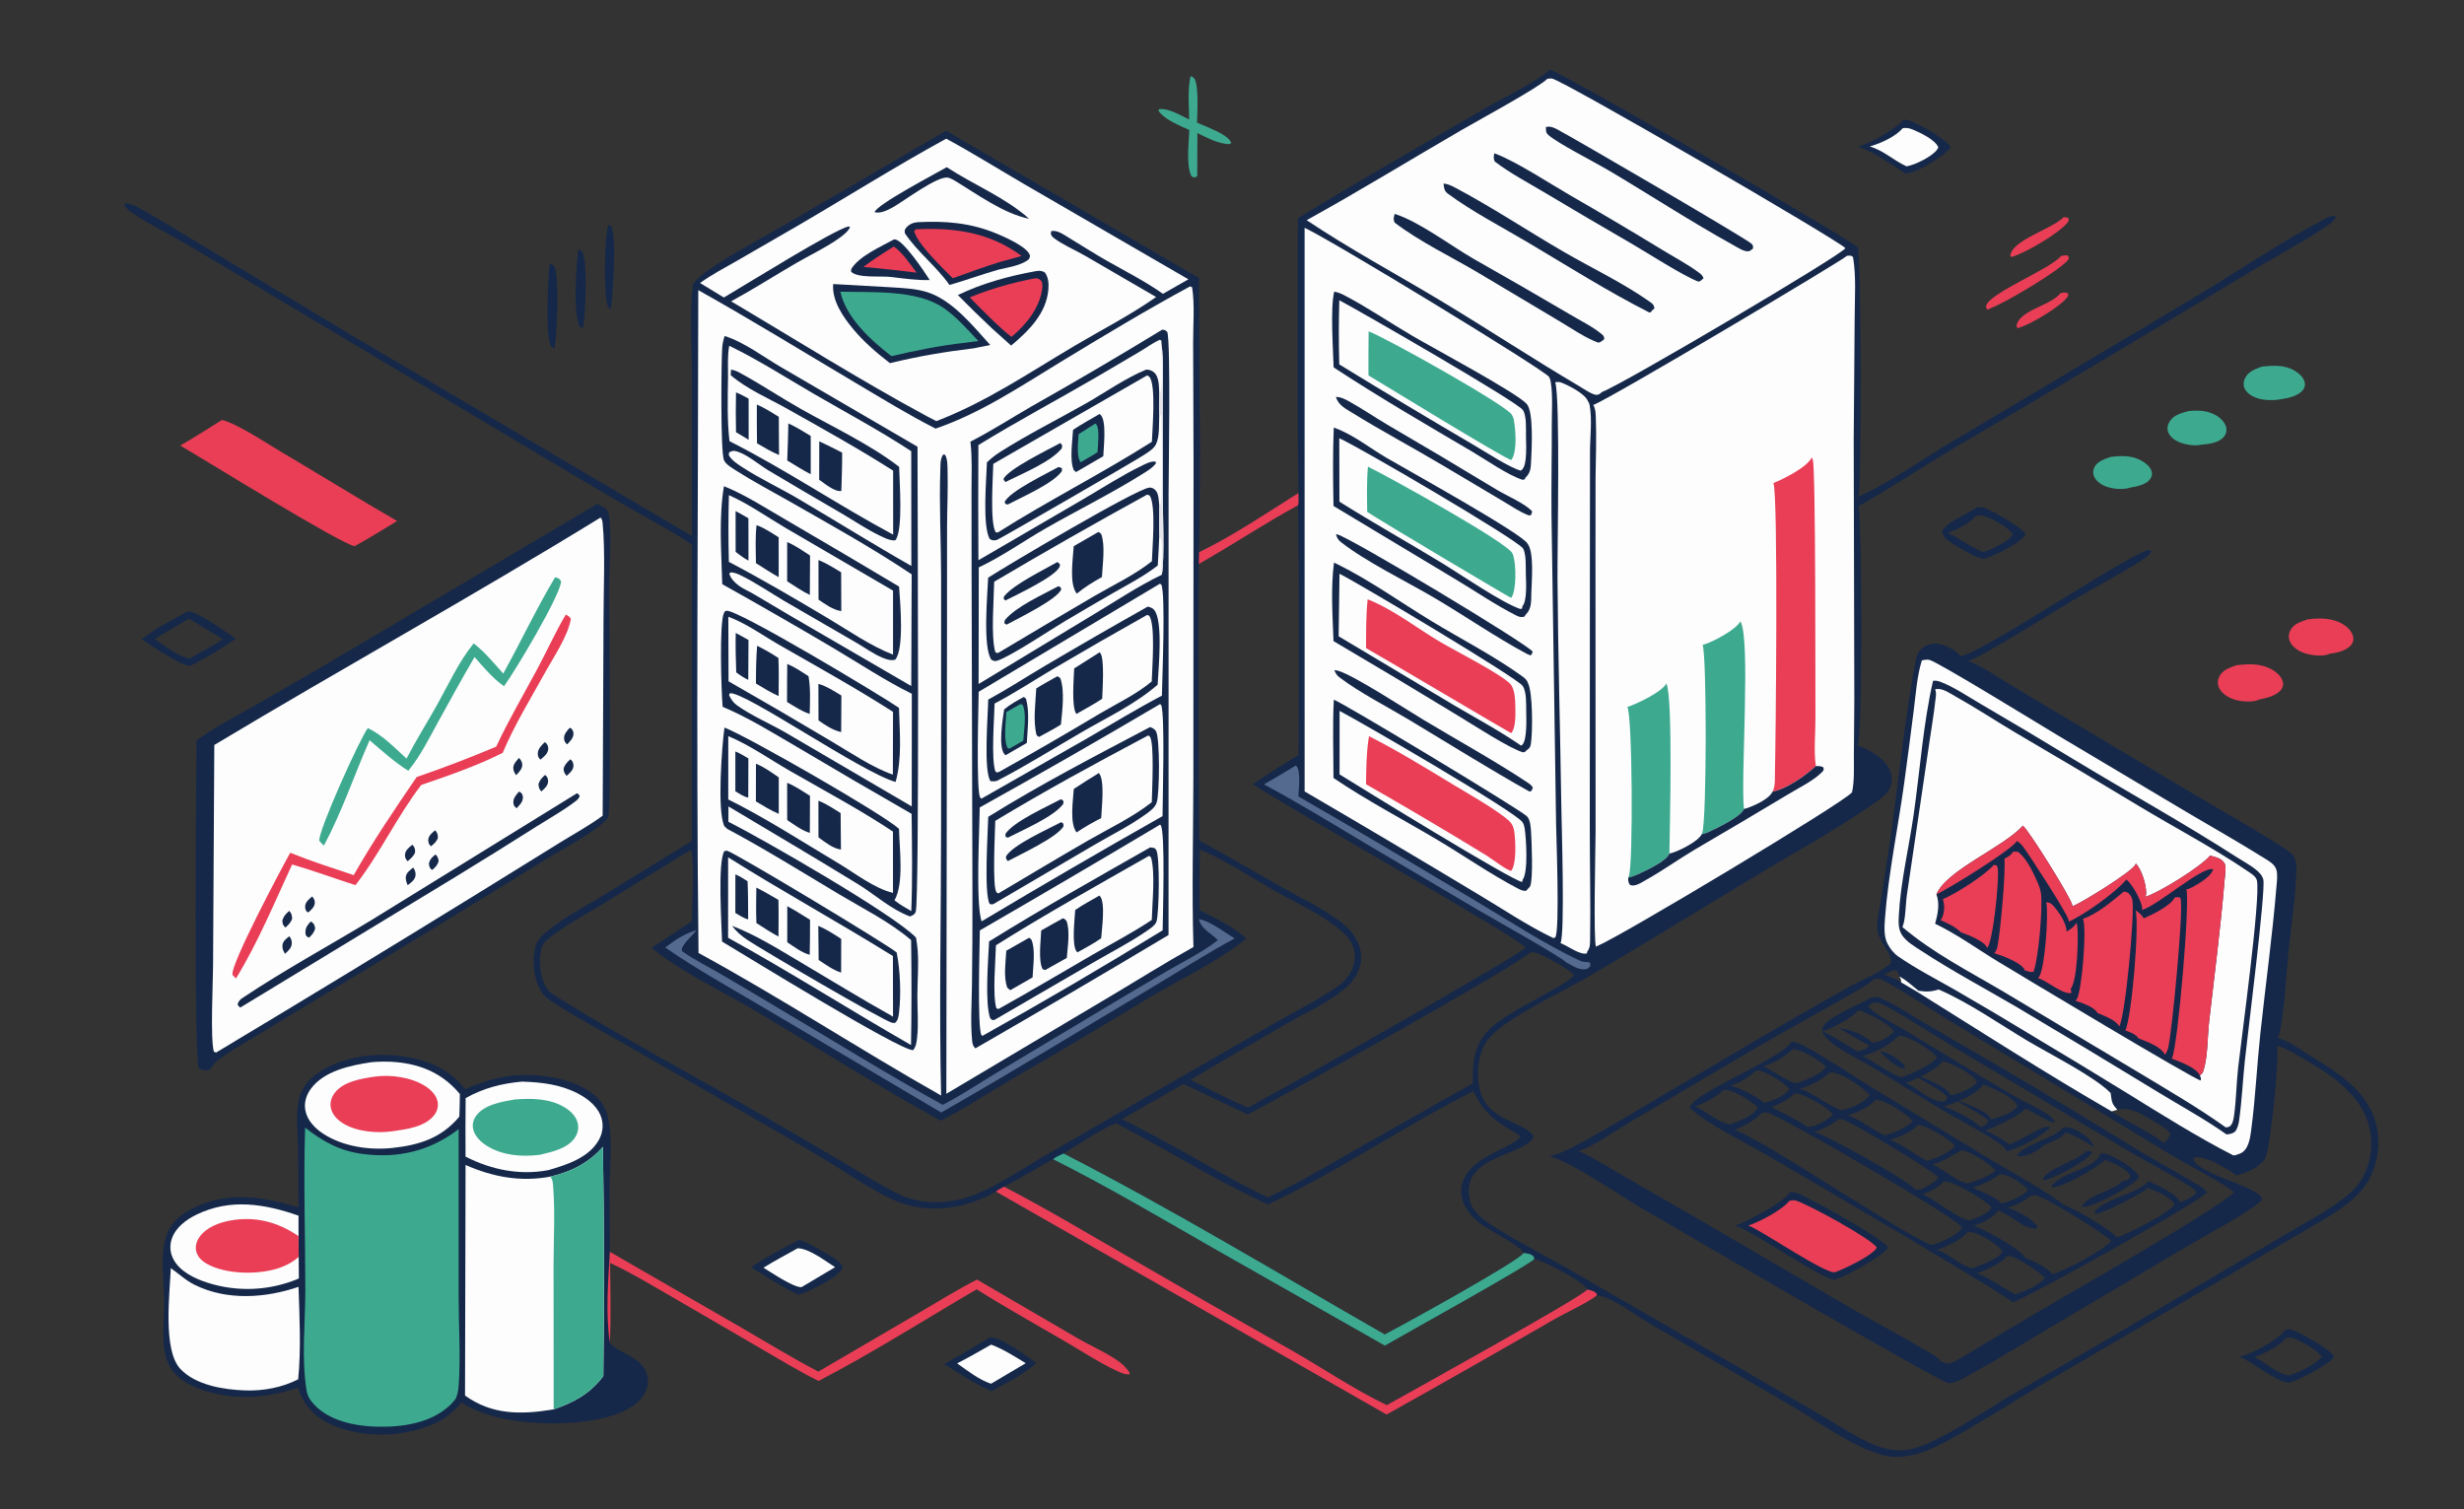 <?xml version="1.0" encoding="utf-8" ?>
<svg xmlns="http://www.w3.org/2000/svg" xmlns:xlink="http://www.w3.org/1999/xlink" width="1063" height="651">
	<rect width="100%" height="100%" fill="#333333" stroke="none"/>
	<path fill="#152849" transform="scale(0.636 0.636)" d="M880.393 148.091C922.735 121.898 966.417 97.445 1009.39 72.283C1018.68 66.849 1045.56 53.71 1051.21 47.199C1060.95 49.857 1256.71 163.251 1260.17 167.87C1262.55 173.293 1262.72 329.707 1260.74 335.65C1260.59 336.081 1260.47 336.278 1260.25 336.703L1260.98 336.461C1274.8 331.719 1306.07 310.288 1320.32 301.809L1487.14 202.552C1516.08 185.147 1544.48 165.872 1574.24 149.925C1577.22 148.328 1581.2 145.646 1584.53 146.745C1583.66 149.994 1580.2 152.056 1577.49 153.858C1562.9 163.574 1547.38 172.021 1532.27 180.901L1472.43 216.778C1424.29 245.708 1375.98 274.353 1327.51 302.714C1307.46 314.636 1287.94 327.548 1267.76 339.228C1265.6 340.48 1263.23 342.132 1260.85 342.901C1262.79 357.285 1263.57 497.847 1260.17 505.744C1268.1 508.53 1278.18 514.194 1281.87 522.213C1283.63 526.036 1283.66 530.377 1282.14 534.294C1280.23 539.213 1272.71 543.861 1268.41 546.836C1244.64 563.259 1218.61 577.454 1193.85 592.374C1154.93 615.818 1116.23 639.762 1077.05 662.747C1059.75 672.893 1021.21 690.496 1009.61 704.784C1001.76 714.463 1000.67 732.579 1005.37 743.804C1012.49 760.821 1035.77 761.73 1040.27 771.011C1040.13 771.28 1040.01 771.554 1039.86 771.817C1032.72 784.534 990.178 783.699 997.036 814.343C999.212 824.07 1011.72 830.997 1019.61 835.808C1033.81 844.469 1048.67 852.018 1063.1 860.298L1169.12 921.514L1235.43 960.036C1247.01 966.746 1258.58 974.703 1270.91 979.923C1278.54 983.157 1288.07 984.881 1296.27 982.966C1315.82 978.405 1348 955.743 1366.32 945.08C1401.6 924.799 1436.74 904.276 1471.74 883.513L1547.84 838.71C1559.6 831.722 1571.91 825.182 1583.24 817.541C1590.07 812.938 1597.41 807.374 1601.71 800.257C1608.34 789.172 1610.2 775.875 1606.86 763.397C1600.91 740.8 1578.1 727.013 1559.04 716.171C1554.33 713.493 1549.57 710.79 1544.4 709.118C1546.53 715.42 1540.19 777.963 1536.66 785.305C1533.97 790.914 1524.85 795.085 1519.3 796.694C1518.53 796.916 1517.75 797.112 1516.97 797.282C1510.87 792.771 1496.78 784.142 1489.1 785.044C1488.35 785.132 1488.13 785.794 1487.68 786.361C1490.32 793.102 1508.77 799.105 1515.64 802.113C1521.36 804.616 1530.13 807.285 1534.16 812.253L1534.32 813.801C1528.36 821.043 1493.02 839.684 1482.17 846.19L1388.54 901.79C1372.41 911.304 1356.42 921.219 1340.04 930.299C1335.57 932.779 1327.35 938.032 1322.29 938.325C1317.17 938.621 1133.23 831 1113.64 819.561C1098.72 810.851 1065.74 787.958 1051.05 784.316C1059.76 782.208 1068.11 777.575 1075.92 773.28C1092.8 763.994 1109.28 753.806 1125.9 744.041C1168.33 719.111 1210.63 693.68 1253.64 669.771C1260.02 666.223 1278.69 657.988 1282.71 653.14C1282.73 652.844 1282.76 652.549 1282.76 652.253C1282.86 645.784 1273.48 637.883 1273.34 629.513C1273.24 622.911 1275.09 615.394 1276.11 608.862C1278.17 595.992 1280.15 583.109 1282.04 570.213C1287.49 532.598 1291.27 494.392 1297.79 456.995C1298.52 452.809 1299.55 444.36 1302.24 441.277C1304.8 438.348 1308.87 436.501 1312.77 436.527C1317.29 436.556 1325.9 440.343 1328.84 443.857C1329.22 444.307 1329.33 444.573 1329.64 445.11L1330.4 444.94C1348.98 440.589 1451.16 370.65 1458.83 373.021C1459.01 373.791 1459.3 374.104 1458.85 374.801C1457.46 376.958 1455.7 378.223 1453.57 379.583C1438.08 389.486 1421.54 398.095 1405.7 407.46C1393.34 414.763 1344.29 445.726 1335.05 448.346C1344.46 451.759 1353.45 458.256 1362.01 463.43C1374.09 470.762 1386.22 478.02 1398.4 485.204L1492.84 541.484C1509.59 551.445 1526.65 560.962 1543.16 571.328C1547.44 574.019 1552.44 576.819 1555.83 580.613L1556.17 581.705C1557.71 583.837 1557.68 586.128 1557.67 588.648C1557.6 606.633 1554.38 625.107 1552.56 643.017C1550.74 660.839 1550.07 679.036 1547.12 696.706C1546.71 699.209 1546.14 701.648 1545.18 704.004C1552.14 706.033 1558.74 710.837 1564.86 714.649C1580.6 724.462 1598.06 734.474 1607.36 751.254C1613.92 763.086 1614.87 777.354 1611.02 790.231C1607.95 800.499 1602.15 808.616 1593.8 815.305C1582.23 824.567 1568.58 831.689 1555.83 839.162L1499.5 872.292L1387.86 937.497C1364.9 951.07 1342.34 965.988 1318.77 978.461C1305.2 985.641 1290.6 991.129 1275.22 986.446C1254.47 980.131 1233.79 964.471 1214.98 953.486L1118.6 897.583C1108.07 891.446 1095.23 880.692 1083.22 878.561C1078.86 882.729 1061.68 890.685 1055.28 894.361C1017.19 916.337 978.948 938.052 940.556 959.503L675.521 808.272C657.438 818.539 637.624 822.472 617.093 817.777C600.392 813.958 574.453 795.415 559.099 786.259C542.962 776.775 526.776 767.375 510.543 758.057L424.933 708.928C409.358 700 393.419 691.407 378.2 681.89C373.977 679.249 369.895 676.854 367.188 672.54C361.792 663.945 360.776 651.515 363.242 641.808C364.438 637.098 368.531 633.756 372.178 630.835C383.456 621.805 397.125 614.714 409.47 607.196L469.357 570.367L469.334 369.462C459.949 362.866 449.455 357.439 439.515 351.716C423.757 342.654 408.049 333.505 392.393 324.268L187.753 202.311C167.438 189.987 147.047 177.791 126.58 165.721C115.171 159.064 103.134 153.145 92.045 145.994C89.139 144.12 85.6 141.892 84.276 138.566L85.133 137.806C88.697 138.078 91.812 139.639 94.893 141.347C111.492 150.548 127.655 160.75 143.933 170.517L236.061 225.942L469.327 363.596L469.36 252.733C469.321 232.683 467.575 212.641 470.077 192.666C472.885 189.11 475.983 186.427 479.691 183.826C497.436 171.379 517.598 161.069 536.354 150.119L641.725 88.66L813.282 188.566C813.52 250.479 814.521 312.636 813.349 374.53C836.7 363.243 858.786 348.186 880.737 334.409C879.875 272.329 880.344 210.18 880.393 148.091ZM813.462 570.137C832.306 580.16 850.661 591.154 869.251 601.639C882.267 608.98 896.538 615.701 908.518 624.583C912.758 627.727 916.597 631.489 919.342 636.027C922.956 642 924.306 648.754 922.475 655.556C920.777 661.866 916.55 667.056 911.593 671.159C900.339 680.473 885.63 687.018 872.971 694.256C851.074 706.85 829.252 719.574 807.506 732.428C820.402 738.888 833.257 745.697 846.589 751.211C865.876 741.122 1031.54 647.552 1034.79 642.701C1030.76 636.419 873.857 548.027 849.836 531.912C859.9 524.904 870.388 518.555 880.819 512.114C881.306 455.647 881.206 399.176 880.519 342.711C857.576 355.232 835.871 369.683 813.184 382.577C812.919 445.097 813.012 507.618 813.462 570.137ZM756.961 761.883C744.689 767.274 732.878 775.418 721.456 782.416C795.485 820.445 867.07 863.786 939.276 905.149C950.363 899.497 1031.59 854.69 1033.48 849.895C1032.05 845.107 1009.03 834.078 1003.73 829.727C997.661 824.745 991.864 818.056 991.247 809.865C989.457 786.088 1024.4 779.709 1030.73 771.744C1030.91 771.513 1031.08 771.272 1031.25 771.036C1029.11 768.712 1025.68 767.128 1023 765.473C1010.9 758.016 1005.71 752.86 999.376 740.137C952.108 763.924 908.014 794.6 860.027 816.987C824.757 800.803 791.434 779.76 756.961 761.883ZM681.056 804.911C709.545 819.679 737.28 836.285 765.075 852.313C802.02 873.761 839.09 894.993 876.283 916.008C897.756 928.29 918.366 942.361 940.69 953.072C954.977 945.086 1073.83 879.297 1076.64 874.69C1076.53 874.433 1076.45 874.163 1076.31 873.919C1073.6 869.094 1045.98 854.757 1040.74 853.962C1037.77 857.912 951.037 905.925 939.371 912.738L818.649 844.102C784.099 824.309 749.918 804.142 714.302 786.287C703.191 792.314 692.309 799.245 681.056 804.911ZM803.296 781.549C821.971 792.102 840.57 802.909 859.92 812.189C882.102 801.795 903.105 789.15 924.369 777.029L999.122 734.757C998.854 720.685 999.598 709.17 1009.96 698.453C1022.22 685.77 1062.58 668.738 1067.6 661.534C1065.16 657.675 1046.09 647.262 1041.24 646.149C1039.96 645.856 1038.76 646.01 1037.5 646.28C1031.87 653.419 869.13 744.251 846.491 755.938C831.77 749.333 817.424 741.938 802.741 735.27L761.141 759.113C775.365 766.263 789.421 773.743 803.296 781.549ZM1467.86 775.329C1469.67 773.848 1471.65 771.179 1472.31 768.955C1469.3 765.177 1463.83 762.294 1459.72 759.812C1452.44 755.411 1444.75 750.608 1436.11 752.72L1432.43 753.885C1443.78 761.677 1456.93 766.859 1467.86 775.329ZM469.296 624.867C469.418 617.224 471.438 580.514 468.459 576.485L408.221 613.6C397.862 619.96 386.751 625.776 376.976 632.991C373.588 635.492 368.295 638.958 367.262 643.234C365.217 651.698 366.207 662.938 370.886 670.411C372.623 673.184 375.842 674.975 378.571 676.667C422.322 703.792 467.905 728.163 512.519 753.847C532.126 765.097 551.672 776.454 571.156 787.918C583.28 795.046 595.336 802.712 607.849 809.134C612.867 811.742 618.259 813.556 623.833 814.511C636.685 816.787 649.671 814.959 661.71 810.124C677.274 803.875 691.847 793.796 706.313 785.345L778.368 743.597L863.947 694.347C878.882 685.771 894.968 677.838 909.018 667.88C909.449 667.578 909.877 667.27 910.3 666.957C915.441 661.696 919.12 656.083 918.951 648.439C918.811 642.108 915.924 636.993 911.338 632.801C898.027 620.635 879.432 612.772 863.792 603.805C847.362 594.386 831.341 583.623 813.896 576.177C813.77 589.877 813.713 603.577 813.726 617.277C824.511 622.945 836.422 628.335 845.459 636.63C825.27 652.906 800.05 664.375 777.834 677.75C747.427 696.241 716.807 714.379 685.978 732.157C670.146 741.492 654.478 751.907 638.094 760.205C595.166 736.632 553.487 710.083 511.348 685.095C491.873 673.547 457.886 656.881 442.106 642.889L469.296 624.867ZM1288.35 662.34C1287.8 660.222 1287.67 659.692 1286.17 658.142C1283.08 657.928 1280.87 659.98 1278.12 661.071C1281.93 662.592 1286.16 663.924 1289.52 666.309C1289.66 664.313 1289.32 664.019 1288.35 662.34ZM1515.41 808.595C1510.94 804.259 1480.71 788.243 1472.8 783.47L1318.14 689.734C1311.26 685.475 1278.09 663.992 1274.41 663.843C1273.23 663.795 1271.91 664.08 1270.75 664.291C1268.61 666.859 1265.31 668.637 1262.44 670.314C1238.27 684.414 1213.59 697.711 1189.4 711.799L1106.09 760.881C1097.93 765.678 1078.81 778.897 1070.63 780.735C1081.27 785.355 1091.48 791.993 1101.54 797.787L1153.86 827.985L1255.93 887.578C1271.72 896.7 1287.9 905.114 1303.55 914.469C1306.59 916.287 1314.73 920.252 1316.35 923.317C1319.06 924.415 1321.08 925.485 1323.95 924.243C1330.89 921.25 1337.65 916.515 1344.15 912.645L1381.97 890.092C1401.94 878.211 1507.09 818.573 1515.41 808.595Z"/>
	<path fill="#E93E56" transform="scale(0.636 0.636)" d="M675.521 808.272C677.085 806.886 679.231 805.93 681.056 804.911C709.545 819.679 737.28 836.285 765.075 852.313C802.02 873.761 839.09 894.993 876.283 916.008C897.756 928.29 918.366 942.361 940.69 953.072C954.977 945.086 1073.83 879.297 1076.64 874.69C1079.18 875.258 1081.17 875.49 1083.02 877.484L1083.22 878.561C1078.86 882.729 1061.68 890.685 1055.28 894.361C1017.19 916.337 978.948 938.052 940.556 959.503L675.521 808.272Z"/>
	<path fill="#3DAA90" transform="scale(0.636 0.636)" d="M721.456 782.416C795.485 820.445 867.07 863.786 939.276 905.149C950.363 899.497 1031.59 854.69 1033.48 849.895C1036.16 850.259 1038.37 850.36 1040.4 852.356L1040.74 853.962C1037.77 857.912 951.037 905.925 939.371 912.738L818.649 844.102C784.099 824.309 749.918 804.142 714.302 786.287C716.385 784.598 719.046 783.571 721.456 782.416Z"/>
	<path fill="#E93E56" transform="scale(0.636 0.636)" d="M813.349 374.53C836.7 363.243 858.786 348.186 880.737 334.409C880.721 336.852 881.114 340.409 880.519 342.711C857.576 355.232 835.871 369.683 813.184 382.577L813.349 374.53Z"/>
	<path fill="#FDFDFD" transform="scale(0.636 0.636)" d="M807.233 194.271L808.633 194.836C810.503 206.84 809.254 220.579 809.322 232.808L809.602 312.47L809.484 527.572C809.415 565.75 808.389 604.205 809.532 642.356C790.287 653.07 771.499 664.894 752.558 676.151L641.921 741.909L642.373 431.315L642.412 356.925C642.466 344.67 643.068 332.332 642.769 320.087C642.68 316.443 642.885 311.623 641.05 308.423L639.742 308.325C637.625 311.353 637.951 315.782 637.829 319.366C637.013 343.248 638.359 367.302 638.376 391.211L638.356 561.404C638.348 621.908 636.975 682.626 638.37 743.097C582.971 711.784 529.721 676.817 473.823 646.406C472.111 496.594 473.584 346.627 473.657 196.799C509.425 216.82 544.374 238.368 579.628 259.275C597.78 270.039 615.802 281.144 634.618 290.722C665.224 280.261 692.146 262.101 719.604 245.41C748.535 227.825 777.443 210.377 807.233 194.271Z"/>
	<path fill="#152849" transform="scale(0.636 0.636)" d="M788.316 223.626C790.215 223.815 790.332 223.836 791.754 225.1C794.222 231.447 792.676 320.998 792.678 334.698L792.642 634.224C749.165 660.207 705.481 685.84 661.593 711.121C660.017 709.605 659.637 708.094 659.431 705.995C658.216 693.61 659.153 680.51 659.307 668.056C659.574 647.944 659.682 627.83 659.63 607.716L659.049 386.718L658.998 333.435C658.997 322.224 659.558 310.706 658.253 299.567C672.355 292.371 685.79 283.679 699.506 275.77C729.401 258.889 759.008 241.506 788.316 223.626Z"/>
	<path fill="#FDFDFD" transform="scale(0.636 0.636)" d="M663.657 301.88C689.838 285.79 717.204 271.238 743.781 255.766L773.507 238.275C777.791 235.734 782.183 232.449 786.728 230.48L787.802 231.052L787.907 233.301C789.4 245.159 788.663 257.815 788.673 269.776L788.669 332.695C788.66 345.132 790.129 379.62 788.078 389.854C772.373 397.389 757.553 407.288 742.631 416.272L663.808 463.961L663.926 384.862C679.594 377.503 694.526 366.862 709.621 358.226C730.959 346.02 753.311 335.008 774.138 322.021C777.485 319.934 781.914 317.407 784.18 314.144L783.697 313.058C780.541 312.824 777.644 314.374 774.865 315.712C761.096 322.342 748.018 330.883 734.81 338.582L663.679 380.012C663.525 353.968 663.517 327.924 663.657 301.88Z"/>
	<path fill="#152849" transform="scale(0.636 0.636)" d="M670.29 391.841C683.053 383.581 770.61 331.68 779.571 330.752C781.13 330.59 782.295 331.198 783.449 332.172C786.144 334.446 786.05 340.108 786.383 343.441C786.341 349.867 786.164 356.335 786.385 362.755C786.182 369.693 785.714 376.636 785.34 383.567C775.929 390.884 765.373 396.328 755.053 402.208C744.214 408.457 733.414 414.773 722.655 421.158C712.382 427.256 686.388 444.7 676.8 448.037C674.806 448.73 674.262 448.404 672.509 447.523C666.476 439.306 669.836 402.859 670.29 391.841Z"/>
	<path fill="#FDFDFD" transform="scale(0.636 0.636)" d="M778.179 335.462L779.893 336.171C784.264 343.046 781.604 371.902 781.352 380.681C769.63 390.014 755.262 396.766 742.32 404.287C720.624 416.974 698.992 429.77 677.426 442.676L676.082 443.007L675.041 442.021C672.108 431.041 674.167 407.061 674.365 394.601C708.642 374.318 743.252 354.603 778.179 335.462Z"/>
	<path fill="#152849" transform="scale(0.636 0.636)" d="M745.032 360.84C745.798 361.119 746.354 361.692 746.985 362.201C749.882 370.292 747.866 382.778 747.462 391.426C741.429 394.749 735.755 398.285 730.425 402.66C725.046 396.162 727.858 378.776 728.328 370.484L745.032 360.84Z"/>
	<path fill="#152849" transform="scale(0.636 0.636)" d="M717.956 397.615C719.357 398.087 719.238 398.239 719.922 399.577C717.66 406.409 690.115 419.68 682.94 423.624C682.126 423.558 681.839 423.117 681.214 422.618L681.581 420.671C689.029 411.47 707.32 403.386 717.956 397.615Z"/>
	<path fill="#152849" transform="scale(0.636 0.636)" d="M717.205 381.274C718.261 381.792 718.392 382.071 719.028 383.016C718.955 383.611 718.975 383.802 718.773 384.325C716.184 391.029 689.555 403.433 682.166 407.24C681.417 407.124 681.243 406.593 680.774 406.026L681.046 404.558C687.704 396.278 707.312 386.957 717.205 381.274Z"/>
	<path fill="#152849" transform="scale(0.636 0.636)" d="M669.46 313.607C672.148 311.017 675.084 308.697 678.225 306.682C696.893 294.779 717.268 284.633 736.55 273.684C749.688 266.223 763.607 256.36 777.534 250.69C779.517 250.76 781.108 251.196 782.678 252.475C786.589 255.659 786.105 263.117 786.365 267.743C786.292 272.178 786.048 276.686 786.338 281.112C786.077 287.084 786.749 296.115 784.051 301.528C782.479 304.68 777.91 307.332 775.027 309.18C767.968 313.704 677.609 365.933 676.205 366.241C673.945 366.737 673.299 366.719 671.333 365.567C666.277 356.499 669.078 325.501 669.46 313.607Z"/>
	<path fill="#FDFDFD" transform="scale(0.636 0.636)" d="M778.12 254.635C778.746 254.88 779.236 255.162 779.685 255.679C784.265 260.961 781.656 291.203 781.357 299.648C747.286 321.27 711.114 339.496 676.966 361.092L675.517 361.17C671.262 355.189 673.64 322.798 673.762 314.625L778.12 254.635Z"/>
	<path fill="#152849" transform="scale(0.636 0.636)" d="M745.861 280.801C746.069 280.968 746.288 281.123 746.484 281.303C750.803 285.275 748.611 303.372 748.382 309.445L729.858 320.208L728.333 318.816C725.409 311.982 727.479 299.129 727.872 291.558C733.628 287.685 739.88 284.33 745.861 280.801Z"/>
	<path fill="#3DAA90" transform="scale(0.636 0.636)" d="M742.961 287.312C743.122 287.402 743.314 287.451 743.442 287.582C746.192 290.381 744.616 302.75 744.477 306.718C740.81 309.167 736.867 311.288 733.059 313.515C729.932 309.891 731.503 299.164 731.634 294.494L742.961 287.312Z"/>
	<path fill="#152849" transform="scale(0.636 0.636)" d="M718.017 316.785C718.888 316.885 719.546 317.265 720.337 317.627L720.329 319.495C714.822 327.823 692.718 337.373 683.555 342.224L681.914 341.763L681.499 340.411C685.179 333.03 710.264 321.123 718.017 316.785Z"/>
	<path fill="#152849" transform="scale(0.636 0.636)" d="M719.286 300.483L720.535 302.177L720.196 304.171C712.551 313.528 692.961 321.41 681.971 326.979C681.45 326.432 681.056 325.63 680.65 324.987C683.608 318.16 712.233 304.414 719.286 300.483Z"/>
	<path fill="#E4E2EA" transform="scale(0.636 0.636)" d="M787.907 233.301C789.4 245.159 788.663 257.815 788.673 269.776L788.669 332.695C788.66 345.132 790.129 379.62 788.078 389.854C786.734 382.219 790.094 369.209 786.385 362.755C786.164 356.335 786.341 349.867 786.383 343.441L786.875 343.327C789.075 340.428 788.026 289.21 787.675 281.67L786.338 281.112C786.048 276.686 786.292 272.178 786.365 267.743C789.512 263.604 787.268 240.081 787.907 233.301Z"/>
	<path fill="#FDFDFD" transform="scale(0.636 0.636)" d="M786.881 477.579L787.699 478.252C790.296 485.305 788.619 541.869 788.572 553.574C747.374 576.886 706.455 600.685 665.822 624.968C661.731 612.418 664.404 563.355 664.57 547.683C705.636 524.835 746.41 501.465 786.881 477.579Z"/>
	<path fill="#152849" transform="scale(0.636 0.636)" d="M780.103 493.173C781.608 493.65 783.125 494.459 784.013 495.804C786.956 500.264 786.565 537.947 784.677 544.158C783.515 547.978 779.919 550.343 776.812 552.578C766.103 560.284 753.787 566.346 742.391 573.018L673.839 613.239C672.692 613.562 672.427 613.449 671.311 613.162C667.331 606.048 670.121 564.651 670.336 554.057C705.765 532.031 743.196 512.594 780.103 493.173Z"/>
	<path fill="#FDFDFD" transform="scale(0.636 0.636)" d="M778.854 498.835C779.416 499.139 779.391 499.076 779.895 499.612C783.207 503.132 781.396 537.101 781.285 544.141C768.126 554.444 752.588 561.762 738.13 570.08C717.717 581.823 697.526 593.992 677.261 605.991C676.349 605.693 676.668 605.914 675.975 605.199C672.988 602.119 674.957 563.784 675.126 556.761C709.1 536.254 743.789 517.382 778.854 498.835Z"/>
	<path fill="#152849" transform="scale(0.636 0.636)" d="M745.389 524.344C749.597 529.001 747.228 548.332 746.96 554.902C741.159 557.876 735.667 560.983 730.253 564.618C725.389 558.263 727.919 543.004 728.375 535.147C733.983 531.447 739.655 527.846 745.389 524.344Z"/>
	<path fill="#152849" transform="scale(0.636 0.636)" d="M719.586 542.139C720.417 542.356 720.84 542.92 721.462 543.49L721.181 545.341C714.714 554.114 693.627 562.995 683.667 568.192C683.241 568.166 682.454 567.685 682.057 567.495L682.024 565.594C687.877 556.997 710.087 547.264 719.586 542.139Z"/>
	<path fill="#152849" transform="scale(0.636 0.636)" d="M719.849 557.667L721.217 558.593L721.473 560.411C716.89 568.177 692.164 579.438 683.696 584.062C682.519 582.715 682.395 582.731 682.364 580.963C686.913 572.967 711.376 562.19 719.849 557.667Z"/>
	<path fill="#FDFDFD" transform="scale(0.636 0.636)" d="M786.812 395.925L787.737 396.532C790.745 402.719 788.358 459.787 788.149 471.858C771.079 480.798 754.67 490.867 737.999 500.51L665.708 541.737C665.467 541.519 665.203 541.323 664.983 541.083C661.972 537.8 663.761 477.709 663.86 469.222L786.812 395.925Z"/>
	<path fill="#152849" transform="scale(0.636 0.636)" d="M778.558 411.46C780.225 411.884 781.73 412.324 782.879 413.689C789.119 421.096 785.772 453.646 785.259 464.421C769.982 477.713 750.822 486.707 733.377 496.834C714.359 507.874 695.807 519.566 676.248 529.652C674.671 530.065 673.541 530.055 671.926 529.877C667.015 523.407 670.178 484.856 670.325 474.553C683.352 467.443 695.968 459.231 708.76 451.677C731.889 438.034 755.156 424.628 778.558 411.46Z"/>
	<path fill="#FDFDFD" transform="scale(0.636 0.636)" d="M778.091 417.113L779.456 417.579C783.994 423.491 781.435 454.063 781.249 462.204C771.091 470.785 757.874 477.066 746.388 483.827C723.719 497.377 700.859 510.607 677.816 523.511L676.436 524.003L675.23 523.382C672.224 515.113 674.423 487.566 674.655 477.207C688.458 469.952 701.696 461.247 715.126 453.297C735.982 441.007 756.972 428.945 778.091 417.113Z"/>
	<path fill="#152849" transform="scale(0.636 0.636)" d="M745.853 442.478C745.99 442.595 746.145 442.694 746.264 442.829C749.435 446.404 747.788 468.3 747.641 473.978C742.016 477.683 735.984 480.909 730.149 484.28C726.664 479.896 728.421 459.723 728.637 453.399L745.853 442.478Z"/>
	<path fill="#152849" transform="scale(0.636 0.636)" d="M717.129 458.757C718.162 459.015 718.505 459.44 719.283 460.134C722.312 468.701 720.544 482.47 719.648 491.458C714.879 494.487 709.863 497.108 704.902 499.805C703.952 499.62 703.768 499.188 703.099 498.52C700.692 488.854 702.407 476.884 702.92 466.956C707.516 464.052 712.41 461.463 717.129 458.757Z"/>
	<path fill="#152849" transform="scale(0.636 0.636)" d="M694.492 472.736L695.964 473.929C698.54 483.217 696.997 494.368 696.513 503.951L682.043 512.296C681.813 512.057 681.569 511.83 681.351 511.579C676.964 506.517 680.179 487.797 681.146 481.179C685.302 477.718 689.759 475.289 694.492 472.736Z"/>
	<path fill="#3DAA90" transform="scale(0.636 0.636)" d="M692.188 477.583L693.606 477.955C696.564 483.801 694.497 495.75 694.106 502.406L684.606 507.843L683.468 507.398C680.548 501.659 682.386 489.602 682.646 482.991L692.188 477.583Z"/>
	<path fill="#FDFDFD" transform="scale(0.636 0.636)" d="M786.939 559.329C787.06 559.45 787.192 559.56 787.301 559.691C790.572 563.633 788.732 622.057 788.646 631.021C748.446 655.716 707.734 679.568 666.538 702.561L665.85 702.274C662.745 698.384 664.579 639.995 664.653 631.093C705.562 607.423 746.325 583.501 786.939 559.329Z"/>
	<path fill="#152849" transform="scale(0.636 0.636)" d="M780.233 574.774L782.915 575.148C783.457 575.575 783.923 575.933 784.29 576.53C786.881 580.749 786.283 619.435 784.465 625.148C783.559 627.996 778.504 631.041 776.12 632.64C765.3 639.894 753.387 646.012 742.113 652.567L674.723 691.721L673.202 691.976L671.652 690.682C667.946 680.14 670.352 650.974 670.927 638.566C706.702 616.321 743.629 595.617 780.233 574.774Z"/>
	<path fill="#FDFDFD" transform="scale(0.636 0.636)" d="M779.485 580.471L780.76 581.575C783.782 592.16 781.554 612.418 781.287 623.992C768.336 632.618 754.354 639.905 740.893 647.714C719.69 660.014 698.671 672.545 677.231 684.441L675.847 683.868C673.147 674.911 675.33 651.294 675.573 641.169C709.422 619.869 744.756 600.307 779.485 580.471Z"/>
	<path fill="#152849" transform="scale(0.636 0.636)" d="M745.734 607.478C745.86 607.586 746.003 607.677 746.112 607.802C750.011 612.248 747.368 630.21 746.95 636.402C741.991 640.013 736.212 642.917 730.882 645.976C730.72 645.828 730.54 645.698 730.396 645.532C726.728 641.286 729.051 623.275 729.341 617.234C734.531 613.663 740.283 610.652 745.734 607.478Z"/>
	<path fill="#152849" transform="scale(0.636 0.636)" d="M698.108 636.039L699.632 637.38C702.516 644.007 700.725 655.663 700.417 662.989L685.303 671.639C684.48 671.161 683.826 670.402 683.143 669.741C680.637 662.239 682.16 652.718 682.596 644.884L698.108 636.039Z"/>
	<path fill="#152849" transform="scale(0.636 0.636)" d="M721.017 622.892C722.276 623.229 722.578 623.755 723.464 624.685C726.01 631.909 724.173 642.148 723.633 649.764L708.981 657.976C708.469 657.932 707.682 657.517 707.195 657.323C704.151 651.191 706.037 638.172 706.271 631.135C711.12 628.29 716.107 625.634 721.017 622.892Z"/>
	<path fill="#152849" transform="scale(0.636 0.636)" d="M491.525 227.92C504.696 231.958 518.253 242.377 530.259 249.316L622.366 303.014C622.356 336.671 623.797 612.013 621.136 618.53C620.343 620.471 619.043 620.829 617.295 621.641C604.415 616.893 593.564 606.827 581.92 599.674C552.851 581.816 523.403 564.523 494.128 547.003L494.09 557.424C516.889 568.797 606.78 620.494 621.364 635.994C621.853 638.91 622.289 641.838 622.5 644.789C623.211 654.76 622.331 664.908 622.272 674.899C622.215 684.458 623.15 694.474 622.081 703.967C621.754 706.871 621.357 710.039 619.399 712.314C610.539 712.834 504.724 647.539 489.787 638.667C489.496 626.864 486.703 585.553 491.282 577.329L493.088 577.013C498.923 578.569 603.192 641.413 608.236 646.09C610.668 658.258 611.275 674.488 609.828 686.875C609.527 689.448 609.161 692.18 607.045 693.893C606.433 693.903 605.831 693.884 605.226 693.774C599.744 692.777 515.66 643.488 506.819 637.449C502.68 634.623 499.62 632.021 496.591 628C512.487 634.032 527.852 643.698 542.469 652.343C563.53 664.799 584.387 677.669 605.76 689.585L605.687 648.487C568.818 625.549 530.715 604.654 493.905 581.523L493.887 636.089C535.913 659.247 576.35 685.013 617.97 708.856C618.369 685.124 618.386 661.386 618.02 637.653C603.626 625.325 585.063 616.08 568.8 606.358C543.998 591.532 519.34 576.139 493.85 562.529C492.956 562.032 492.107 561.073 491.336 560.385C486.33 550.103 489.681 506.2 491.417 493.51C507.259 499.612 598.046 551.653 609.806 562.156C610.101 575.68 613.304 599.093 606.755 610.704C610.337 613.521 614.217 615.726 618.151 617.999C619.011 596.027 618.629 574.012 618.366 552.031C592.193 537.026 566.137 521.816 540.202 506.402C523.786 496.837 507.701 486.829 490.177 479.392C489.269 469.227 487.831 422.635 491.039 415.906C491.471 414.998 491.678 414.546 492.695 414.294C499.326 412.652 599.251 472.731 609.795 480.133C610.212 496.736 612.048 514.215 607.493 530.404C584.09 523.803 505.315 468.91 495.083 470.232L494.538 471.465C495.703 474.074 497.337 476.536 499.673 478.236C509.475 485.366 522.831 491.062 533.53 497.287L618.45 546.995L618.507 470.586C600.269 461.615 582.821 450.001 565.339 439.616C540.368 424.866 515.227 410.407 489.919 396.242C489.338 374.567 487.477 351.216 491.07 329.779C505.543 335.622 519.53 344.741 533.048 352.558C558.729 367.528 584.333 382.63 609.858 397.865L609.918 398.681C610.648 408.883 613.404 440.377 607.243 447.456C604.389 448.273 601.51 447.306 598.834 446.224C592.69 443.741 586.953 439.499 581.212 436.159L531.946 407.595C522.317 401.896 512.737 395.305 502.703 390.383C500.393 389.249 498.059 388.231 495.441 388.226L494.725 389.192C495.603 392.423 498.628 395.421 501.308 397.354C504.358 399.554 508.016 401.069 511.271 402.969L536.597 417.966L618.129 465.346L618.404 389.565C591.303 371.435 562.378 355.408 534.059 339.258C522.855 332.868 511.287 326.81 500.417 319.873C497.611 318.083 492.361 315.229 491.076 312.107C488.633 306.165 489.256 244.379 489.892 235.788C490.095 233.055 490.675 230.517 491.525 227.92Z"/>
	<path fill="#FDFDFD" transform="scale(0.636 0.636)" d="M494.649 234.523C514.453 244.117 533.66 256.473 552.719 267.531C574.446 280.137 597.127 292.275 618.104 306.046L618.194 383.895C592.274 369.164 567.044 353.358 541.352 338.253C528.756 330.847 515.122 324.537 502.961 316.534C499.879 314.506 496.046 312 494.335 308.641L494.578 306.822C496.479 305.851 497.512 305.519 499.705 306.153C506.666 308.165 514.959 315.254 521.302 319.118C537.74 328.91 554.236 338.605 570.789 348.203C579.284 353.16 587.704 358.945 596.548 363.213C599.488 364.632 604.036 366.996 607.332 366.477C612.758 359.82 610.067 326.696 609.901 316.648C589.801 301.211 565.222 289.78 543.133 277.312C529.176 269.434 515.696 260.342 501.64 252.756C499.792 251.758 497.939 251.043 495.863 250.696L495.646 254.474C506.641 263.941 521.417 270.214 534.038 277.313C558.151 290.878 582.497 304.365 605.83 319.245L605.84 362.643C568.314 342.521 532.775 318.407 494.827 299.262C493.195 284.926 493.617 270.433 493.844 256.032C493.901 249.064 493.362 241.352 494.649 234.523Z"/>
	<path fill="#152849" transform="scale(0.636 0.636)" d="M555.73 299.41C560.975 301.714 566.104 304.471 571.244 307.011C571.308 315.677 570.946 324.356 570.703 333.018C566.128 333.794 559.357 327.939 555.679 325.411L555.73 299.41Z"/>
	<path fill="#152849" transform="scale(0.636 0.636)" d="M534.758 287.212C540.061 289.609 544.96 292.701 549.928 295.711L549.934 321.662C544.503 318.927 539.248 315.454 534.004 312.355C534.413 303.987 534.523 295.587 534.758 287.212Z"/>
	<path fill="#152849" transform="scale(0.636 0.636)" d="M513.389 274.426C518.622 276.615 523.44 279.798 528.289 282.72L528.432 308.634C523.198 306.44 518.396 303.562 513.504 300.709C513.307 291.957 513.412 283.181 513.389 274.426Z"/>
	<path fill="#152849" transform="scale(0.636 0.636)" d="M499.244 266.183C502.165 267.227 505.05 268.993 507.812 270.432L507.82 298.287L499.256 293.144C499.059 284.158 499.055 275.169 499.244 266.183Z"/>
	<path fill="#FDFDFD" transform="scale(0.636 0.636)" d="M494.044 418.336C506.199 422.821 517.818 431.282 529.066 437.721C554.848 452.482 580.726 466.833 605.762 482.857L605.651 525.416C591.498 520.546 576.883 510.435 563.938 502.829C540.818 489.039 517.565 475.472 494.183 462.13L494.044 418.336Z"/>
	<path fill="#152849" transform="scale(0.636 0.636)" d="M513.573 438.027C518.63 440.515 523.31 443.219 528.016 446.316C528.42 454.905 528.191 463.555 528.151 472.153C522.774 469.692 517.826 466.716 512.787 463.641C512.778 455.061 512.916 446.584 513.573 438.027Z"/>
	<path fill="#152849" transform="scale(0.636 0.636)" d="M534.014 450.355C539.14 452.493 543.746 455.666 548.42 458.632C549.925 467.057 549.42 475.745 549.244 484.257C543.718 482.434 538.813 479.13 533.866 476.133C533.825 467.542 533.95 458.946 534.014 450.355Z"/>
	<path fill="#152849" transform="scale(0.636 0.636)" d="M555.135 463.85C560.712 465.453 565.819 468.79 570.737 471.784L570.58 496.562C564.655 495.219 560.119 492.049 555.215 488.653L555.135 463.85Z"/>
	<path fill="#152849" transform="scale(0.636 0.636)" d="M499.065 429.317L507.719 434.089L507.571 461.151C504.554 459.731 502.06 458.094 499.405 456.081C499.058 447.137 498.871 438.268 499.065 429.317Z"/>
	<path fill="#FDFDFD" transform="scale(0.636 0.636)" d="M494.434 335.863C507.727 341.747 520.114 350.571 532.631 357.949L605.761 400.618L605.759 444.044C590.283 437.998 575.809 427.838 561.549 419.338C539.383 406.127 517.244 393.133 494.404 381.106C494.014 366.028 494.024 350.941 494.434 335.863Z"/>
	<path fill="#152849" transform="scale(0.636 0.636)" d="M555.199 379.859C560.653 382.066 565.55 385.167 570.563 388.209L570.667 414.518C564.906 413.646 559.957 409.91 555.225 406.747L555.199 379.859Z"/>
	<path fill="#152849" transform="scale(0.636 0.636)" d="M533.962 367.68C539.505 370.037 544.452 373.536 549.478 376.819L549.333 403.541C544.037 401.035 538.933 397.386 533.942 394.281L533.962 367.68Z"/>
	<path fill="#152849" transform="scale(0.636 0.636)" d="M513.176 356.218C518.57 358.111 523.368 361.446 528.187 364.459L528.206 391.496C522.948 388.569 517.877 385.176 512.774 381.979C512.663 373.433 512.244 364.724 513.176 356.218Z"/>
	<path fill="#152849" transform="scale(0.636 0.636)" d="M498.969 346.653C501.917 348.158 504.784 349.918 507.668 351.549L507.711 380.257C504.583 378.684 501.811 376.426 499.004 374.347L498.969 346.653Z"/>
	<path fill="#FDFDFD" transform="scale(0.636 0.636)" d="M493.995 499.316C508.336 505.275 522.247 515.082 535.73 522.845C559.097 536.3 583.26 549.119 605.714 564.063L605.744 605.636C593.13 602.687 579.938 592.261 568.795 585.626C544.223 570.996 519.623 554.96 493.993 542.268L493.995 499.316Z"/>
	<path fill="#152849" transform="scale(0.636 0.636)" d="M533.936 530.96C539.424 533.248 544.392 536.646 549.416 539.792L549.333 564.949C543.782 563.263 538.757 559.428 533.966 556.256L533.936 530.96Z"/>
	<path fill="#152849" transform="scale(0.636 0.636)" d="M512.792 518.033C518.406 520.312 523.302 523.902 528.258 527.322L528.249 552.021C522.824 549.798 517.788 546.541 512.735 543.586L512.792 518.033Z"/>
	<path fill="#152849" transform="scale(0.636 0.636)" d="M555.154 543.119C560.521 545.211 565.331 548.488 570.206 551.515L570.425 576.28C564.602 575.333 559.845 571.331 555.186 567.97L555.154 543.119Z"/>
	<path fill="#152849" transform="scale(0.636 0.636)" d="M498.801 509.717C501.819 510.843 504.817 512.864 507.644 514.443L507.555 541.03C504.327 540.371 501.576 538.372 498.803 536.68L498.801 509.717Z"/>
	<path fill="#152849" transform="scale(0.636 0.636)" d="M534.03 614.685C539.288 617.407 544.38 620.834 549.472 623.881C549.481 631.796 549.406 639.711 549.247 647.624C543.78 646.179 538.691 642.223 534.014 639.142L534.03 614.685Z"/>
	<path fill="#152849" transform="scale(0.636 0.636)" d="M513.038 602.065C518.153 604.592 523.066 607.544 528.013 610.382C528.257 618.662 528.078 626.988 528.07 635.273C522.902 632.526 518.023 629.261 513.098 626.106C512.753 618.105 512.959 610.072 513.038 602.065Z"/>
	<path fill="#152849" transform="scale(0.636 0.636)" d="M555.07 628.044C560.65 630.324 565.583 633.597 570.609 636.872L570.552 659.715C565.027 657.937 560.107 654.314 555.308 651.143L555.07 628.044Z"/>
	<path fill="#152849" transform="scale(0.636 0.636)" d="M498.828 593.089C501.645 594.156 504.493 596.209 507.098 597.751C507.505 606.351 507.425 614.996 507.499 623.605C504.341 622.84 501.558 620.867 498.793 619.222L498.828 593.089Z"/>
	<path fill="#FDFDFD" transform="scale(0.636 0.636)" d="M884.935 154.533C901.553 161.961 1047.57 250.835 1050.8 255.692C1051.37 256.82 1051.72 257.927 1051.92 259.178C1053.35 268.06 1052.6 278.48 1052.62 287.492C1052.65 308.094 1052.23 328.703 1052.41 349.303L1055.53 559.202C1055.64 567.479 1058.15 631.627 1054.98 635.783L1053.79 636.362C1036 627.874 1018.74 616.122 1001.71 606.033C962.951 582.701 924.03 559.632 884.953 536.828L884.935 154.533Z"/>
	<path fill="#152849" transform="scale(0.636 0.636)" d="M904.726 290.054C905.058 290.149 905.386 290.258 905.71 290.376C917.837 294.79 929.361 304.023 940.552 310.575C953.604 318.216 1033.22 362.325 1036.2 368.817C1040.77 374.722 1038.94 394.491 1038.72 402.351C1038.57 407.749 1039.04 412.989 1034.9 416.903L1034.03 418.281C1031.63 418.838 1030.49 418.469 1028.27 417.352C1014.47 410.406 1001.01 401.128 987.693 393.173L904.537 343.202C904.218 325.436 904.006 307.816 904.726 290.054Z"/>
	<path fill="#FDFDFD" transform="scale(0.636 0.636)" d="M908.457 297.256C921.836 303.131 1029.6 366.304 1033.24 372.145C1035.4 376.534 1034.86 384.88 1035.02 389.857C1035.18 394.867 1035.97 407.718 1032.62 411.304L1032.54 412.738L1031.22 413.075C1018.68 408.83 990.789 389.622 977.66 381.636C954.711 367.677 931.312 354.587 908.553 340.288L908.457 297.256Z"/>
	<path fill="#3DAA90" transform="scale(0.636 0.636)" d="M927.919 316.533C940.685 322.712 1022.29 367.766 1025.97 375.425C1026.23 376.052 1026.45 376.694 1026.63 377.348C1028.38 383.632 1028.65 399.822 1025.35 405.188L1025.02 405.523C1024.19 405.471 935.436 352.666 927.408 347.213C927.268 336.995 926.985 326.719 927.919 316.533Z"/>
	<path fill="#152849" transform="scale(0.636 0.636)" d="M905.043 197.818C907.288 198.221 909.446 199.024 911.468 200.073C927.337 208.313 942.599 218.744 958.058 227.814C971.13 235.485 1028.62 266.288 1035.59 273.962C1040.41 279.282 1038.95 304.971 1038.6 312.151C1038.37 316.946 1038.41 320.657 1034.72 324.005L1034.28 325.124L1032.82 325.463C1023.08 322.448 1007.86 311.791 998.371 306.211C966.906 287.711 935.145 269.237 904.634 249.196C904.274 236.789 902.284 208.862 905.043 197.818Z"/>
	<path fill="#FDFDFD" transform="scale(0.636 0.636)" d="M908.473 203.648C922.336 210.959 1030.01 272.989 1033 278.136C1035.66 281.949 1035.02 291.533 1035.11 296.299C1035.21 301.173 1035.96 314.828 1032.71 318.212C1032.46 318.632 1031.92 318.958 1031.55 319.267C1023.23 316.779 1008.48 306.978 1000.51 302.353C969.643 284.264 938.951 265.87 908.444 247.173C908.064 232.667 908.074 218.153 908.473 203.648Z"/>
	<path fill="#3DAA90" transform="scale(0.636 0.636)" d="M928.372 224.764C940.885 229.467 1021.92 274.967 1025.48 281.298L1025.67 281.65C1026.18 282.58 1026.64 283.532 1026.83 284.582C1028.08 291.438 1029.18 305.554 1025.59 311.29L1025.19 312.074C1020.16 310.919 938.544 260.781 928.258 254.644C928.197 244.684 928.235 234.723 928.372 224.764Z"/>
	<path fill="#152849" transform="scale(0.636 0.636)" d="M904.76 474.621C910.102 476.179 1028.74 547.692 1035.54 553.491C1038.06 555.64 1038.34 561.141 1038.54 564.244C1038.97 570.972 1040.06 596.472 1037.92 601.146C1037.65 601.735 1036.64 602.601 1036.19 603.124L1035.3 604.168C1033.07 604.507 1031.34 603.579 1029.42 602.572C1010.86 592.868 993.246 580.531 975.223 569.808C951.646 555.781 927.266 543.105 904.531 527.701C904.519 509.931 903.842 492.404 904.76 474.621Z"/>
	<path fill="#FDFDFD" transform="scale(0.636 0.636)" d="M908.661 482.201C922.446 489.381 1028.88 551.038 1032.85 557.846C1033.6 559.141 1034.01 560.466 1034.23 561.95C1035.2 568.604 1036.78 591.386 1032.86 596.709L1032.5 598.243C1025.27 597.201 921.98 533.576 908.652 525.279L908.661 482.201Z"/>
	<path fill="#E93E56" transform="scale(0.636 0.636)" d="M928.626 499.354C948.412 509.399 967.635 521.245 986.62 532.746C998.032 539.659 1010.26 546.411 1020.9 554.474C1024.72 557.374 1026.57 559.557 1027.21 564.404C1028.02 570.438 1028.81 585.809 1025.12 590.65C1023.02 590.991 1011.47 582.258 1008.66 580.501C981.564 563.893 954.212 547.709 926.612 531.955C926.747 521.119 926.843 510.06 928.626 499.354Z"/>
	<path fill="#152849" transform="scale(0.636 0.636)" d="M904.885 381.624C905.866 382.072 906.84 382.536 907.805 383.016C929.468 393.787 950.061 408.541 970.757 421.126C991.119 433.508 1013.07 444.689 1032.39 458.61C1034.16 459.88 1035.66 461.014 1036.37 463.15C1039.81 469.458 1039.65 496.581 1038.46 504.317C1038.02 507.178 1037.4 507.563 1035.16 509.214C1034.53 510.164 1034.26 510.016 1033.2 510.33C1023.99 507.792 998.561 491.179 988.991 485.421C960.976 468.342 932.825 451.487 904.541 434.857C903.915 417.222 902.601 399.166 904.885 381.624Z"/>
	<path fill="#FDFDFD" transform="scale(0.636 0.636)" d="M908.612 389.173C921.813 395.744 1029.75 460.174 1032.93 465.323C1035.54 469.45 1035.19 477.295 1035.26 482.159C1035.33 487.197 1035.97 501.75 1032.62 505.185L1031.8 505.764C1016.96 495.548 1001.21 487.203 985.743 478.029L908.037 431.599L908.612 389.173Z"/>
	<path fill="#E93E56" transform="scale(0.636 0.636)" d="M927.705 406.525C945.223 413.412 960.993 426.026 977.179 435.573C987.844 441.863 1017.05 456.606 1024.26 463.715C1027.61 467.015 1027.82 474.921 1027.88 479.312C1027.94 484.116 1028.35 493.862 1025.03 497.282C1024.26 497.137 936.781 445.28 926.62 439.608C926.677 428.53 926.526 417.559 927.705 406.525Z"/>
	<path fill="#152849" transform="scale(0.636 0.636)" d="M905.114 454.525C906.071 454.609 906.957 454.761 907.88 455.037C918.8 458.3 953.904 481.256 965.505 488.22C988.962 502.301 1013.39 515.725 1036.16 530.787C1037.74 531.831 1038.9 532.637 1039.79 534.361L1038.68 536.589L1037.51 536.918C1009.97 521.526 983.074 504.605 956.007 488.374C940.7 479.195 922.673 470.082 908.571 459.443C906.716 458.043 905.939 456.637 905.114 454.525Z"/>
	<path fill="#152849" transform="scale(0.636 0.636)" d="M906.255 269.21C906.429 269.216 906.603 269.212 906.776 269.227C909.841 269.479 912.105 270.625 914.765 272.085C923.759 277.021 932.325 282.894 941.164 288.128C966.025 302.611 990.754 317.318 1015.35 332.249C1021.64 336.005 1034.78 341.729 1039.3 346.886L1038.66 349.22L1037.26 349.68C1030.99 347.418 1024.67 342.941 1018.9 339.587L978.695 315.7C958.484 303.64 937.552 292.571 917.57 280.194C913.036 277.386 907.556 274.755 906.255 269.21Z"/>
	<path fill="#152849" transform="scale(0.636 0.636)" d="M906.222 362.333C906.64 362.406 906.871 362.435 907.26 362.541C916.885 365.165 1036.82 437.207 1039.68 442.079L1038.79 444.129L1038.22 444.505C1037.33 444.224 1036.45 443.907 1035.62 443.465C1014.23 432.015 993.79 417.783 972.84 405.455C953.726 394.207 926.111 380.798 909.518 367.645C907.533 366.071 906.903 364.738 906.222 362.333Z"/>
	<path fill="#FDFDFD" transform="scale(0.636 0.636)" d="M1252.82 173.521C1254.75 173.419 1255.4 173.032 1256.93 174.296C1259.21 187.484 1258.09 202.349 1258.06 215.705L1257.41 298.039L1257.82 473.936L1257.52 511.813C1257.44 520.154 1258.04 529.279 1256.27 537.442C1250.84 544.36 1098.99 635.376 1083.64 641.59L1082.61 642.143C1080.78 638.598 1082.25 574.097 1082.32 564.112L1082.25 378.355L1082.3 324.467C1082.44 310.638 1083.02 296.737 1082.46 282.917C1082.34 280.081 1082.28 277.147 1080.72 274.678C1091 271.183 1251.01 175.991 1252.82 173.521Z"/>
	<path fill="#E93E56" transform="scale(0.636 0.636)" d="M1202.96 327.659C1209.83 324.878 1226.08 316.782 1228.94 310.267C1229.12 310.616 1229.29 310.966 1229.44 311.325L1229.65 311.851C1231.71 316.836 1231.33 466.403 1231.46 486.483C1231.53 497.038 1230.23 509.325 1231.71 519.634C1224.53 526.304 1211.95 535.097 1202.27 537.08C1202.54 536.619 1202.6 536.559 1202.8 536.103C1204.3 532.581 1203.89 526.929 1204 523.117C1204.48 505.966 1206.29 336.304 1202.96 327.659Z"/>
	<path fill="#3DAA90" transform="scale(0.636 0.636)" d="M1154.91 437.41C1155.55 437.257 1156.18 437.075 1156.8 436.864C1162.92 434.813 1177.76 426.945 1180.54 421.438C1187.7 433.115 1180.65 526.587 1182.95 548.716C1181.06 553.949 1164.21 561.899 1159.12 564.283C1157.56 565.01 1155.96 565.508 1154.3 565.905C1154.42 565.595 1154.54 565.288 1154.65 564.975C1157.78 556.015 1157.74 443.554 1154.91 437.41Z"/>
	<path fill="#3DAA90" transform="scale(0.636 0.636)" d="M1103.9 479.541C1110.26 477.456 1127.3 469.41 1130.33 463.63C1134.94 472.531 1132.6 562.316 1132.4 578.946C1130.48 584.215 1116.19 590.633 1110.98 593.047C1108.84 594.032 1106.72 594.753 1104.45 595.344C1104.64 594.888 1104.81 594.429 1104.97 593.962C1107.87 585.22 1107.29 486.004 1103.9 479.541Z"/>
	<path fill="#152849" transform="scale(0.636 0.636)" d="M1231.71 519.634C1233.84 519.67 1235.09 519.447 1236.97 520.611C1237 522.217 1237.23 522.384 1236.12 523.525C1230.19 529.597 1219.88 534.559 1212.58 539.002C1191.6 551.588 1170.55 564.049 1149.42 576.384C1138.47 582.896 1128.05 590.408 1116.94 596.629C1114.39 598.062 1110.32 600.798 1107.39 600.64C1106.7 600.602 1106.46 600.496 1105.74 600.311C1104.32 598.363 1104.49 597.799 1104.45 595.344C1106.72 594.753 1108.84 594.032 1110.98 593.047C1116.19 590.633 1130.48 584.215 1132.4 578.946C1132.87 578.852 1133.47 578.747 1133.94 578.605C1139.28 576.988 1151.69 570.923 1154.3 565.905C1155.96 565.508 1157.56 565.01 1159.12 564.283C1164.21 561.899 1181.06 553.949 1182.95 548.716C1183.67 548.564 1184.31 548.411 1185 548.174C1189.99 546.458 1200 542.032 1202.27 537.08C1211.95 535.097 1224.53 526.304 1231.71 519.634Z"/>
	<path fill="#152849" transform="scale(0.636 0.636)" d="M1269.26 676.54C1270.55 676.327 1272.12 675.997 1273.41 676.295C1280.01 677.809 1301.58 691.722 1309.07 696.044C1356.88 723.445 1404.24 751.634 1451.12 780.599C1464.32 788.594 1478.08 795.758 1491.17 803.894C1493.42 805.29 1495.68 806.472 1497.09 808.769C1494.09 814.02 1378.18 878.779 1365.17 883.47C1363.04 879.612 1216.51 793.99 1198.51 783.497C1186.69 776.607 1153 759.674 1146.16 751.128C1148.07 741.645 1207.38 718.416 1214.84 707.201C1215.01 706.947 1215.17 706.684 1215.33 706.425C1221.15 707.364 1227.09 711.174 1232.16 714.102C1244.98 721.508 1257.29 729.949 1269.91 737.698L1349.21 785.892C1358.52 791.581 1393.84 811.302 1399.34 816.993C1406.39 819.335 1431.67 833.961 1435.83 839.349C1443.05 837.257 1471.33 822.783 1475.12 817.036C1472.14 811.744 1462.16 807.488 1456.53 805.762C1455.83 806.832 1454.94 807.425 1453.87 808.114C1449.28 811.069 1424.89 824.249 1420.7 823.361C1422 814.959 1450.19 809.378 1456.5 802.038C1456.72 801.781 1456.92 801.506 1457.13 801.24C1457.49 801.364 1457.84 801.483 1458.19 801.625C1463.81 803.935 1476.55 809.96 1478.73 815.397C1483.04 813.956 1487.1 812.356 1490.07 808.762C1489.83 808.314 1489.83 808.257 1489.42 807.829C1485 803.241 1452.64 786.041 1444.24 781.022L1333.3 715.079C1315.7 704.552 1298.47 693.192 1280.6 683.131C1278.14 681.743 1274.18 679.68 1271.27 680.119C1269.11 680.445 1268.54 681.342 1267.31 682.952C1273.71 689.377 1285.29 694.577 1293.17 699.356C1315.95 713.31 1338.79 727.146 1361.71 740.865C1370.61 746.113 1380.36 750.316 1389.01 755.864C1391.15 757.237 1392.79 758.83 1394.05 761.061C1390.56 762.428 1378.36 753.308 1373.63 752.14C1370.97 756.515 1351.82 765.085 1346.71 766.866C1351.94 769.323 1358.56 772.429 1362.86 776.301C1371.43 773.468 1382.76 764.324 1391.1 763.92C1391.09 763.938 1389.96 764.087 1389.91 764.093L1389.95 765.721C1381.43 772.631 1371.66 777.83 1361.17 781.031C1360.78 778.647 1357.45 776.546 1355.57 775.248C1344.51 767.61 1332.04 761.44 1320.42 754.603C1302.89 744.282 1285.72 733.359 1268.29 722.871C1259.87 717.802 1242.34 709.828 1237.27 702.025C1236.43 700.731 1235.8 699.044 1236.18 697.514C1238.07 690.079 1262.1 681.202 1268.87 676.795C1269 676.711 1269.13 676.625 1269.26 676.54ZM1176.7 766.411C1196.24 772.678 1304.32 846.443 1311.4 844.371C1316.65 842.402 1327.96 837.908 1330.67 832.875C1330.74 832.731 1330.79 832.572 1330.85 832.421C1327.02 825.996 1207.38 756.52 1198.7 754.654C1197.46 754.389 1196.12 754.671 1194.91 754.93C1191.17 759.74 1182.31 763.997 1176.7 766.411ZM1377.02 811.277C1373.95 814.625 1366.14 818.065 1361.73 819.104C1368.52 821.682 1377.71 825.61 1381.91 831.772L1381.77 833.145C1375.97 834.389 1369.43 829.124 1364.81 826.128C1361.61 824.061 1358.84 822.346 1355.22 821.089C1353.33 825.131 1345.33 829.14 1341.11 830.766C1340.35 831.058 1339.55 831.256 1338.76 831.424C1346.69 834.14 1369.31 846.373 1374.18 853.359C1379.21 855.431 1389.13 859.795 1392.18 864.367C1401.57 861.33 1425.35 848.984 1432.07 841.83C1428.62 837.292 1386.44 811.516 1380.93 810.806C1379.93 810.678 1378.98 810.885 1378.02 811.075C1377.81 811.117 1377.6 811.146 1377.39 811.188C1377.26 811.213 1377.14 811.247 1377.02 811.277ZM1230.5 767.648C1238.83 769.789 1293.92 800.498 1299.39 806.869C1303.16 807.65 1307.47 804.55 1310.46 802.578C1312.27 801.383 1313.68 800.475 1314.86 798.614C1312 794.763 1254.91 760.175 1249.28 759.18C1248.61 759.061 1247.98 759.013 1247.3 759.016C1242.4 762.904 1236.59 766.104 1230.5 767.648ZM1263.43 716.302C1268.84 718.611 1285.94 730.814 1290.14 730.598C1295.31 728.931 1311.38 721.949 1313.85 717.19C1310.09 712.22 1296.22 703.754 1289.91 702.711C1289.19 702.593 1288.57 702.621 1287.85 702.672C1282.45 708.549 1271.12 714.484 1263.43 716.302ZM1236.4 699.605C1244.71 703.375 1252.37 708.984 1260.39 713.371C1262.96 712.383 1266.16 711.614 1267.95 709.444L1267.08 708.385C1260.45 705.345 1254.3 701.005 1247.87 697.509C1254.39 698.356 1264.84 701.834 1269.35 707.073C1274.37 707.49 1279.36 704.416 1283.13 701.344C1283.8 700.795 1284.12 700.314 1284.52 699.555C1281.27 693.949 1266.58 687.142 1260.43 685.182C1257.61 690.096 1242.09 697.664 1236.4 699.605ZM1149.72 750.402C1156.64 753.237 1166.58 761.999 1173.29 762.647C1178.47 761.094 1189.37 756.884 1191.97 751.931C1192.06 751.772 1192.13 751.606 1192.21 751.444C1189.24 747.27 1176.56 740.031 1171.37 739.325C1170.5 739.207 1169.67 739.302 1168.81 739.414C1165.1 743.801 1155.27 748.857 1149.72 750.402ZM1307.19 787.414C1312.17 786.122 1323.23 781.476 1326.03 777.257C1322.6 772.779 1307.24 763.614 1301.58 763.111C1301.37 763.093 1301.16 763.103 1300.95 763.099C1297.32 767.475 1287.3 771.953 1281.69 773.171C1290.8 776.183 1298.54 783.211 1307.19 787.414ZM1253.41 756.418C1262.41 759.784 1269.89 766.265 1278.61 770.198C1283.55 768.79 1294.41 764.472 1297.38 760.282C1293.33 755.718 1279.08 746.358 1272.87 745.95C1272.71 745.94 1272.56 745.95 1272.41 745.95C1268.73 750.64 1259.24 754.976 1253.41 756.418ZM1330.47 780.248C1324.36 783.683 1317.66 788.154 1310.79 789.824C1317.45 792.449 1328.9 802.4 1334.93 802.734C1340.34 801.006 1349.54 797.862 1353.58 793.815C1349.2 789.341 1336.79 780.855 1330.47 780.248ZM1219.17 734.532C1224.51 732.906 1235.73 728.373 1238.58 723.558C1233.81 718.957 1222.83 712.131 1216.27 711.654C1211.01 716.353 1202.76 721.748 1195.86 723.32C1201.51 725.08 1214.38 735.444 1219.17 734.532ZM1350.41 759.173C1355.11 758.474 1364.9 754.862 1367.92 751.142C1368.14 750.871 1368.35 750.418 1368.49 750.129C1365.34 743.579 1351.89 738.275 1345.11 735.651C1341.2 742.263 1326.43 748.347 1319.01 750.289C1318.8 750.344 1318.59 750.391 1318.38 750.442C1326.94 753.534 1337.02 758.631 1343.89 764.62C1346.28 763.255 1347.5 762.773 1348.92 760.343L1350.41 759.173ZM1318.35 801.479C1314.68 805.571 1309.22 808.407 1303.97 809.92C1311.09 812.556 1331.01 828.894 1336.68 827.613C1340.59 826.103 1348.51 823.25 1350.67 819.492C1350.76 819.339 1350.81 819.166 1350.88 819.002C1347.51 814.554 1326.7 802.408 1320.86 801.625C1320.11 801.524 1320.16 801.564 1319.46 801.527C1319.23 801.515 1319 801.491 1318.77 801.481C1318.63 801.475 1318.49 801.48 1318.35 801.479ZM1173.95 736.401C1181.56 738.681 1190.69 743.293 1196.98 748.147C1202.18 746.705 1210.55 743.579 1213.64 738.934C1211.14 734.554 1198.96 727.614 1193.97 726.414C1192.91 726.16 1191.96 726.229 1190.89 726.35C1186.6 730.833 1179.84 734.588 1173.95 736.401ZM1356.36 796.579C1350.97 800.608 1344.51 803.723 1338.03 805.528C1342.82 807.63 1354.31 812.186 1357.37 816.18C1361.85 815.915 1372.44 810.976 1375.35 807.572C1375.47 807.434 1375.55 807.274 1375.66 807.126C1372.74 803.289 1363.52 797.435 1358.86 796.714C1358.04 796.588 1357.18 796.553 1356.36 796.579ZM1243.19 756.088C1240.56 751.464 1225.62 743.502 1220.64 742.093C1219.67 741.819 1218.85 741.802 1217.86 741.839L1216.9 741.866C1213.52 746.049 1206.49 749.02 1201.6 751.039C1209.72 754.927 1218.95 759.422 1226.35 764.525C1231.82 764.014 1239.42 760.099 1243.19 756.088ZM1298.95 729.585C1303.32 730.53 1307.44 732.283 1311.45 734.224C1314.99 735.933 1321.39 738.888 1322.74 742.797C1327.36 742.803 1336.85 738.472 1340.03 735.16C1340.42 734.752 1340.7 734.281 1341.01 733.813C1337.81 728.029 1324.27 721.586 1317.97 719.75C1314.09 725.274 1299.15 732.822 1292.62 734.514L1293.27 734.781C1300.54 737.844 1311.66 749.287 1319.61 746.789C1320.4 745.732 1320.89 745.307 1321.04 743.977C1315.58 738.527 1305.58 733.816 1298.95 729.585ZM1358.42 848.9C1355.4 844.072 1343.54 837.303 1338.24 835.952C1337.18 835.679 1336.1 835.712 1335.01 835.763C1334.85 835.771 1334.7 835.771 1334.54 835.775C1330.72 841.122 1320.05 845.671 1313.86 847.751C1322.32 850.437 1329.4 858.327 1337.86 860.275C1343.86 857.986 1355.04 854.331 1358.42 848.9ZM1387.12 867.011C1384.37 863.145 1368.48 853.055 1363.88 852.122C1363.05 851.953 1362.28 852.01 1361.44 852.106C1357.26 857.079 1347.24 861.627 1341.06 863.603C1349.96 867.25 1358.3 873.264 1366.78 877.91C1373.19 876.112 1382.64 872.022 1387.12 867.011ZM1240.18 727.985C1236.77 732.357 1226.25 737.209 1220.79 738.417C1231.11 741.888 1239.03 749.468 1249.17 753.095C1255.38 751.723 1264.18 748.131 1268.26 743.081C1264.82 738.104 1250.06 728.612 1244.03 727.628C1242.79 727.426 1241.4 727.743 1240.18 727.985Z"/>
	<path fill="#888A8B" fill-opacity="0.012" transform="scale(0.636 0.636)" d="M1290.37 796.595L1292.44 796.764C1292.31 797.45 1292.21 797.889 1292.4 798.582C1292.44 798.735 1292.5 798.882 1292.55 799.032L1291.37 799.806C1290.18 798.459 1290.33 798.42 1290.37 796.595Z"/>
	<path fill="#152849" transform="scale(0.636 0.636)" d="M1275.21 713.282C1280.08 713.239 1286.31 717.525 1289.83 720.69C1291.46 722.147 1292.06 722.446 1292.19 724.742C1291.98 724.752 1291.77 724.79 1291.56 724.773C1286.28 724.357 1278.66 717.031 1275.21 713.282Z"/>
	<path fill="#152849" transform="scale(0.636 0.636)" d="M1298.95 729.585C1303.32 730.53 1307.44 732.283 1311.45 734.224C1314.99 735.933 1321.39 738.888 1322.74 742.797L1321.04 743.977C1315.58 738.527 1305.58 733.816 1298.95 729.585Z"/>
	<path fill="#152849" fill-opacity="0.969" transform="scale(0.636 0.636)" d="M1326.71 746.398C1330.98 747.412 1334.84 748.959 1338.8 750.833C1342.54 752.597 1348.96 755.13 1350.41 759.173L1348.92 760.343C1345.98 756.863 1331.57 749.22 1326.71 746.398Z"/>
	<path fill="#152849" transform="scale(0.636 0.636)" d="M1247.87 697.509C1254.39 698.356 1264.84 701.834 1269.35 707.073L1267.08 708.385C1260.45 705.345 1254.3 701.005 1247.87 697.509Z"/>
	<path fill="#152849" transform="scale(0.636 0.636)" d="M1213.98 808.826C1215.65 808.572 1217.13 808.601 1218.74 809.183C1226.85 812.11 1277.86 840.378 1280.62 846.048C1280.43 846.442 1280.36 846.606 1280.13 846.957C1276.49 852.428 1250.77 866.533 1244.34 867.979C1235.57 867.77 1191.83 836.698 1177.05 831.23C1184.66 828.776 1209.74 815.75 1213.98 808.826Z"/>
	<path fill="#E93E56" transform="scale(0.636 0.636)" d="M1213.76 814.541C1214.09 814.48 1214.43 814.423 1214.76 814.358C1215.94 814.125 1216.97 814.035 1218.16 814.365C1225.87 816.498 1269.98 840.583 1273.02 846.204C1272.96 846.328 1272.92 846.458 1272.86 846.576C1270.02 851.64 1250.88 860.793 1245.21 862.727C1245.11 862.782 1245.03 862.857 1244.92 862.892C1239 864.902 1195.92 835.133 1185.95 831.266C1193.49 828.802 1208.97 820.739 1213.76 814.541Z"/>
	<path fill="#152849" transform="scale(0.636 0.636)" d="M1424.36 782.697C1425.82 782.409 1427.26 782.19 1428.71 782.647C1434.49 784.473 1447.7 792.165 1450.83 797.786L1450.33 799.499C1444.25 805.625 1426.49 814.812 1418.1 817.604C1416.22 818.229 1413.88 819.1 1412.07 818.212C1417.18 809.864 1432.79 808.385 1439.58 801.278C1439.74 801.238 1439.9 801.201 1440.07 801.157C1442.5 800.493 1443.77 800.364 1445.04 798.135C1444.94 797.824 1444.86 797.507 1444.75 797.201C1443.07 792.737 1431.81 788.286 1427.52 786.724C1427.32 787.101 1427.24 787.31 1426.9 787.632C1421.87 792.351 1398.92 805.617 1392.03 805.435L1391.57 804.512C1398.1 796.177 1412.23 794.414 1420.56 787.95C1422.61 786.356 1423.98 785.32 1424.36 782.697Z"/>
	<path fill="#152849" transform="scale(0.636 0.636)" d="M1399.81 764.732C1404.26 764.125 1407.85 766.154 1411.55 768.416C1415.42 770.782 1419.2 773.73 1420.34 778.181C1415.2 774.492 1407.09 770.093 1401.1 768.153C1398.67 772.213 1390.3 775.027 1385.96 776.98C1384.02 779.744 1377.51 782.894 1374.24 783.756C1372.3 784.266 1369.94 784.825 1368.19 783.832C1372.16 776.606 1392.86 772.366 1399.81 764.732Z"/>
	<path fill="#152849" transform="scale(0.636 0.636)" d="M1414.67 781.063C1415.98 780.727 1417.16 780.669 1418.5 780.641L1419.06 781.837C1415.44 788.022 1394.85 798.088 1388.05 800.23C1387.04 800.84 1386.94 800.571 1385.83 800.34C1386.39 793.293 1409.63 787.207 1414.67 781.063Z"/>
	<path fill="#FDFDFD" transform="scale(0.636 0.636)" d="M1303.64 447.895C1305.2 447.629 1307.08 447.237 1308.65 447.57C1314.21 448.748 1384.14 491.823 1394.77 498.165L1483.32 550.879C1500.93 561.3 1518.82 571.393 1536.16 582.259C1538.84 583.94 1541.95 585.666 1543.51 588.499C1543.77 589.034 1543.88 589.209 1544.05 589.742C1545.1 593.146 1544.48 597.637 1544.19 601.165C1541.45 634.508 1536.79 667.944 1533.22 701.231C1530.95 722.408 1529.96 743.866 1527.23 764.956C1526.67 769.304 1526.18 774.102 1524.1 778.029C1522.45 781.137 1520.36 782.409 1517.05 783.301C1516.45 783.633 1515.61 783.619 1514.93 783.706C1490.22 771.062 1466.5 756.089 1442.89 741.512C1422.32 728.835 1401.66 716.306 1380.91 703.926C1362.91 692.947 1344.77 682.19 1326.5 671.657C1313.59 664.235 1299.83 657.226 1287.6 648.749C1284.5 646.602 1282.13 643.504 1280.38 640.19C1277.68 635.089 1278.25 628.168 1278.66 622.561C1280.79 593.567 1287.64 560.435 1291.67 531.092C1293.91 514.705 1296.06 498.304 1298.12 481.893C1299.55 470.674 1300.31 458.727 1303.64 447.895Z"/>
	<path fill="#152849" transform="scale(0.636 0.636)" d="M1311.23 461.778C1312.93 461.619 1314.39 461.783 1316.01 462.39C1325.29 465.871 1334.79 472.436 1343.39 477.4C1364.46 489.68 1385.41 502.165 1406.23 514.853C1443.22 537.247 1481.32 558.302 1517.66 581.696C1522.11 584.56 1532.15 589.789 1534.43 594.551C1534.8 595.189 1535.07 595.863 1535.25 596.582C1537.04 603.826 1524.57 702.134 1522.75 719.306C1521.33 732.765 1520.72 746.521 1518.86 759.896C1518.47 762.664 1517.87 764.816 1516.43 767.228C1514.48 769.055 1512.83 769.198 1510.31 769.489C1495.72 759.177 1479.66 750.436 1464.4 741.132C1432.51 721.636 1400.48 702.358 1368.32 683.299C1346.65 670.6 1324.31 658.751 1303.3 644.968C1298.75 641.982 1293.03 638.762 1290.06 634.06C1287.55 630.076 1287.77 625.425 1288.01 620.898C1289.23 597.983 1294.87 574.996 1298.11 552.289C1302.39 522.339 1304.5 491.249 1311.23 461.778Z"/>
	<path fill="#FDFDFD" transform="scale(0.636 0.636)" d="M1312.66 467.492C1312.98 467.452 1313.31 467.417 1313.63 467.371C1317.9 466.763 1323.12 470.536 1326.77 472.579C1340.33 480.166 1353.37 488.759 1366.73 496.711C1394.92 513.196 1422.99 529.884 1450.95 546.775C1475.24 561.428 1501.12 574.958 1524.56 590.866C1526.81 592.389 1530.33 594.459 1530.92 597.231C1533.5 609.443 1520.24 705.577 1518.17 724.25C1516.99 734.882 1516.91 745.724 1515.46 756.268C1515.16 758.441 1514.81 761.072 1513.54 762.907C1512.41 764.549 1511.67 764.404 1509.81 764.735C1490.94 751.218 1470.57 739.487 1450.72 727.476L1359.38 672.882C1335.49 658.758 1311.8 646.826 1290.45 628.867C1292.7 623.846 1292.58 612.737 1293.52 606.777L1307.5 511.971C1309.32 498.894 1311.67 485.812 1313.1 472.691C1313.31 470.781 1313.27 469.336 1312.66 467.492Z"/>
	<path fill="#152849" transform="scale(0.636 0.636)" d="M1372.16 560.09C1376.08 562.987 1404.88 609.164 1405.63 613.856C1405.68 614.174 1405.71 614.495 1405.75 614.814C1411.97 612.393 1445.92 591.519 1448.51 586.463C1448.64 586.219 1448.71 585.951 1448.81 585.695C1452.87 590.246 1455.97 600.161 1455.76 606.184C1455.74 606.981 1455.57 607.602 1455.24 608.32C1464.37 605.627 1493.19 587.738 1499.14 580.353C1502.8 581.405 1507.05 582.097 1509.02 585.718C1510.24 587.951 1509.23 594.017 1509.01 596.655C1506.35 628.768 1502.15 660.873 1498.5 692.895C1497.31 703.354 1497.7 716.72 1494.52 726.666C1494.09 728.026 1493.27 728.62 1492.17 729.41C1492.86 730.927 1493.08 731.185 1492.81 732.887C1489.38 732.903 1369.22 660.681 1356.22 652.821C1341.63 644.004 1328.05 633.996 1312.64 626.577C1314.44 620.131 1315.89 613.06 1313.51 606.601C1320.49 590.089 1358.51 575.071 1372.16 560.09Z"/>
	<path fill="#E93E56" transform="scale(0.636 0.636)" d="M1372.16 560.09C1376.08 562.987 1404.88 609.164 1405.63 613.856C1405.68 614.174 1405.71 614.495 1405.75 614.814C1411.97 612.393 1445.92 591.519 1448.51 586.463C1448.64 586.219 1448.71 585.951 1448.81 585.695C1452.87 590.246 1455.97 600.161 1455.76 606.184C1455.74 606.981 1455.57 607.602 1455.24 608.32C1464.37 605.627 1493.19 587.738 1499.14 580.353C1502.8 581.405 1507.05 582.097 1509.02 585.718C1510.24 587.951 1509.23 594.017 1509.01 596.655C1506.35 628.768 1502.15 660.873 1498.5 692.895C1497.31 703.354 1497.7 716.72 1494.52 726.666C1494.09 728.026 1493.27 728.62 1492.17 729.41C1489.82 724.04 1478.27 720.085 1473.11 718.029C1473.2 717.859 1473.29 717.692 1473.38 717.519C1477.26 709.484 1485.73 611.198 1483.02 603.336C1484.85 602.936 1486.32 602.225 1487.95 601.318C1492.12 598.994 1499.85 594.467 1501.24 589.623C1493.7 587.45 1463.93 613.981 1453.05 617.242C1453.09 616.466 1453.11 615.923 1452.98 615.175C1452.13 610.363 1446.25 599.387 1442.33 596.619C1435.09 605.344 1413.59 620.706 1403.26 625.158C1403.24 624.541 1403.27 624.401 1403.06 623.728C1401.16 617.837 1376.67 580.144 1372.2 574.142C1371.05 572.604 1369.73 571.438 1368.1 570.424C1365.35 575.984 1321.73 602.976 1313.51 606.601C1320.49 590.089 1358.51 575.071 1372.16 560.09Z"/>
	<path fill="#E93E56" transform="scale(0.636 0.636)" d="M1475.19 608.763C1476.67 608.516 1477.59 608.314 1479.01 608.976C1479.15 609.594 1479.26 610.22 1479.34 610.85C1480.72 621.934 1473.5 698.364 1470.76 710.645C1470.35 712.451 1469.64 713.93 1468.5 715.39C1465.96 709.885 1455.87 706.362 1450.55 704.305C1448.96 701.471 1444.5 699.995 1441.63 698.919C1445.93 690.667 1451.38 626.955 1448.57 617.506C1451.14 619.056 1452.51 620.449 1454.22 622.894C1459.66 620.533 1472.7 614.245 1475.19 608.763Z"/>
	<path fill="#E93E56" transform="scale(0.636 0.636)" d="M1440.72 604.682C1441.68 604.78 1442.55 605.189 1443.45 605.518C1444.94 606.935 1445.94 608.172 1446.4 610.214C1448.3 618.551 1441.57 690.138 1437.53 696.168C1435.3 691.879 1427.05 688.911 1422.83 687.158C1422.77 687.034 1422.72 686.903 1422.64 686.787C1420.14 682.878 1412.1 680.178 1407.88 678.818C1408.36 678.271 1408.78 677.724 1409.09 677.055C1412.18 670.284 1415.67 630.185 1412.94 623.214C1422.2 620.229 1433.21 610.932 1440.72 604.682Z"/>
	<path fill="#E93E56" transform="scale(0.636 0.636)" d="M1365.51 577.733C1366.67 577.651 1367.72 577.729 1368.87 577.816C1374.49 582.054 1378.65 590.74 1381.53 597.189C1382.87 600.172 1384.16 603.131 1384.5 606.407C1385.57 616.445 1382.87 649.963 1379.37 659.174C1377.14 659.643 1375.54 658.816 1373.41 658.153C1373.31 657.905 1373.24 657.646 1373.11 657.41C1370.73 652.914 1357.69 647.962 1352.84 646.601C1353.84 645.251 1354.54 643.88 1354.89 642.23C1356.76 633.51 1360.65 591.475 1359.63 582.483C1361.91 581.383 1364.23 579.962 1365.51 577.733Z"/>
	<path fill="#E93E56" transform="scale(0.636 0.636)" d="M1352.38 586.716L1354.48 586.974C1354.83 587.892 1355.08 588.563 1355.19 589.547C1356.05 597.303 1352.12 637.968 1347.95 643.105C1347.84 642.854 1347.74 642.598 1347.62 642.352C1345.55 638.166 1334.59 633.931 1330.22 632.426C1326.3 628.61 1321.32 626.261 1316.33 624.183C1316.86 623.445 1317.34 622.671 1317.66 621.818C1318.97 618.307 1319.25 613.429 1317.81 609.959C1326.92 606.056 1346.05 593.924 1352.38 586.716Z"/>
	<path fill="#E93E56" transform="scale(0.636 0.636)" d="M1388.05 612.029C1390.2 612.158 1391.13 612.553 1392.65 614.201C1396.26 618.116 1402.03 626.46 1401.74 631.873C1404.47 630.401 1407.14 628.649 1408.55 625.795C1408.83 626.875 1409.02 627.975 1409.13 629.085C1409.86 636.579 1409.17 665.133 1404.52 670.834C1405 671.834 1405.01 672.504 1405 673.603C1398.75 674.527 1389.03 665.444 1382.39 663.428C1382.85 662.907 1382.98 662.81 1383.32 662.27C1387.13 656.301 1389.69 620.093 1388.05 612.029Z"/>
	<path fill="#FDFDFD" transform="scale(0.636 0.636)" d="M1049.6 53.459C1050.59 53.302 1051.65 53.138 1052.66 53.253C1059.53 54.044 1247.88 163.48 1251.77 168.335C1249.52 172.821 1100.88 260.613 1086.71 265.862C1085.71 266.794 1084.93 267.529 1083.55 267.79C1080.75 268.317 1074.18 263.694 1071.7 262.232C1039.72 243.366 1008.6 222.808 976.741 203.663C946.682 185.601 915.447 168.863 886.324 149.345C921.84 129.751 956.668 108.354 991.779 87.991C1002.83 81.583 1043.56 59.529 1049.6 53.459Z"/>
	<path fill="#152849" transform="scale(0.636 0.636)" d="M946.015 145.093C962.18 150.045 984.083 166.641 999.492 175.527C1021.34 187.883 1043.09 200.423 1064.73 213.146C1071.66 217.311 1080.32 221.486 1086.48 226.651C1087.9 227.848 1088.1 228.29 1088.2 230.097L1086.09 231.678C1085.54 232.107 1084.88 232.229 1084.22 232.441C1075.18 229.19 1066.17 222.784 1057.84 217.887L1003.37 185.407C984.455 174.139 963.477 164.276 945.986 150.968C944.911 148.581 945.461 147.572 946.015 145.093Z"/>
	<path fill="#152849" transform="scale(0.636 0.636)" d="M979.169 124.494C982.177 124.787 984.51 125.913 987.143 127.31C1012.17 140.591 1035.86 156.369 1060.34 170.603C1079.69 181.851 1101.25 191.991 1119.43 204.937C1121.3 206.263 1121.91 206.956 1122.25 209.191L1120.37 210.839L1119.96 211.678L1118.8 211.985C1090.75 197.747 1063.54 180.563 1036.47 164.494C1018.58 153.873 998.893 143.736 982.192 131.419C979.456 129.401 979.623 127.573 979.169 124.494Z"/>
	<path fill="#152849" transform="scale(0.636 0.636)" d="M1013.58 104.004C1014.27 104.191 1014.26 104.172 1015.04 104.482C1029.52 110.217 1051 124.331 1065.08 132.49C1085.9 144.454 1106.57 156.692 1127.08 169.2C1135.41 174.303 1144.56 179.124 1152.42 184.911C1154.04 186.11 1154.83 186.836 1155.56 188.756L1153.77 190.314C1153.27 190.793 1152.65 190.846 1152 191.028C1140.77 186.581 1117.84 171.706 1106.45 165.113C1086.73 153.706 1067.09 142.161 1047.54 130.479C1036.35 123.818 1024.29 117.467 1013.93 109.574C1012.87 107.391 1013.29 106.294 1013.58 104.004Z"/>
	<path fill="#152849" transform="scale(0.636 0.636)" d="M1048.65 86.103C1049.35 86.003 1049.35 85.991 1050.15 85.946C1052.57 85.808 1054.53 86.833 1056.62 87.934C1067.97 93.924 1185.1 162.162 1188.11 165.345C1189.31 166.617 1189.19 166.973 1189.07 168.678L1186.77 170.265C1186.64 170.311 1186.52 170.377 1186.38 170.405C1183.27 171.041 1178.44 167.743 1175.74 166.249C1147.03 150.398 1118.76 131.88 1090.39 115.117C1081.37 109.79 1056.51 97.144 1050.31 91.581C1048.34 89.814 1048.68 88.544 1048.65 86.103Z"/>
	<path fill="#FDFDFD" transform="scale(0.636 0.636)" d="M641.831 94.07C659.803 103.772 677.228 114.706 694.888 124.981L806.127 189.466L788.85 199.292C776.936 190.888 763.751 184.206 751.084 177.029C742.017 171.891 733.349 166.273 724.444 160.887C721.242 158.951 716.877 155.848 713.062 156.779L712.803 158.735C713.315 159.928 713.717 160.561 714.763 161.368C720.832 166.05 729.159 169.526 735.862 173.368L784.233 201.464C766.638 213.823 747.31 223.663 728.827 234.607C697.941 252.893 668.893 272.718 635.15 285.645L629.238 282.599C584.035 258.287 540.132 230.547 495.94 204.383C510.924 196.247 525.3 187.044 540.035 178.473C549.267 173.102 559.435 168.351 568.166 162.277C571.136 160.212 575.079 157.434 576.599 154.073L575.573 153.575C565.194 156.065 505.728 193.174 491.016 201.795L474.867 191.963C482.669 186.293 491.557 181.698 499.917 176.895L539.825 153.86C573.893 134.01 607.231 113.006 641.831 94.07Z"/>
	<path fill="#152849" transform="scale(0.636 0.636)" d="M565.179 192.669L605.012 194.908C612.953 195.394 621.342 195.763 628.974 198.178C646.019 203.571 660.035 221.101 671.69 233.994L660.663 236.228C641.391 238.523 622.546 241.713 603.687 246.327C594.81 239.5 586.188 232.116 578.98 223.51C572.01 215.189 564.17 203.959 565.179 192.669Z"/>
	<path fill="#3DAA90" transform="scale(0.636 0.636)" d="M570.03 197.863C591.28 198.443 621.533 196.366 639.733 208.677C648.745 214.774 656.174 223.45 663.627 231.311L654.757 232.479C637.778 234.346 621.298 237.672 604.696 241.574C590.749 230.839 574.014 215.683 570.03 197.863Z"/>
	<path fill="#152849" transform="scale(0.636 0.636)" d="M622.447 150.703C641.208 149.764 658.138 151.064 675.675 158.3C681.255 160.603 696.706 167.374 698.522 172.992C698.91 174.192 698.39 174.735 697.919 175.826C692.658 180.195 683.697 181.331 677.192 182.931C666.058 186.081 655.196 190.145 644.039 193.293C635.192 180.634 622.272 170.91 613.792 158.205C613.623 156.503 613.462 156.072 614.519 154.701C616.481 152.157 619.341 150.984 622.447 150.703Z"/>
	<path fill="#E93E56" transform="scale(0.636 0.636)" d="M621.093 155.549C647.681 154.251 671.149 157.53 692.979 173.621L678.635 177.58C667.727 180.926 657.015 184.894 646.277 188.741C639.369 181.75 622.496 165.738 620.099 156.828L621.093 155.549Z"/>
	<path fill="#152849" transform="scale(0.636 0.636)" d="M702.345 183.972C704.838 183.534 706.662 183.485 708.806 184.892C711.196 188.113 711.463 192.459 711.138 196.349C709.771 212.731 697.699 224.499 685.864 234.41L672.804 222.677C664.962 215.327 657.275 207.811 649.751 200.136C666.33 192.124 684.281 187.244 702.345 183.972Z"/>
	<path fill="#E93E56" transform="scale(0.636 0.636)" d="M701.79 188.837C702.063 188.812 702.335 188.757 702.61 188.76C704.666 188.785 705.333 189.579 706.655 190.942C706.961 192.153 707.151 193.362 707.053 194.616C706.007 207.98 696.081 220.336 686.12 228.503C682.074 225.523 678.388 221.864 674.644 218.508C668.937 212.987 663.314 207.38 657.776 201.689C672.202 195.849 686.518 191.792 701.79 188.837Z"/>
	<path fill="#152849" transform="scale(0.636 0.636)" d="M606.482 162.37C606.751 162.391 607.022 162.395 607.289 162.434C613.052 163.279 627.281 184.681 630.687 189.967C622.097 190.189 613.661 188.988 605.156 187.962C598.189 186.93 581.877 189.016 577.259 184.232L577.451 182.437C582.702 173.72 597.592 167.26 606.482 162.37Z"/>
	<path fill="#E93E56" transform="scale(0.636 0.636)" d="M606.291 167.238C612.479 171.53 617.225 179.021 621.74 184.948C616.489 184.273 611.232 183.65 605.969 183.078C599.202 182.316 592.426 181.65 585.641 181.079C592.277 176.022 599.191 171.613 606.291 167.238Z"/>
	<path fill="#152849" transform="scale(0.636 0.636)" d="M642.171 113.403C660.233 125.223 682.069 133.981 698.061 148.393C680.304 144.782 662.378 131.341 646.905 122.103C645.757 121.525 644.475 120.831 643.218 120.534C636.123 118.857 612.731 136.742 605.338 140.788C602.073 142.575 597.019 145.031 593.245 143.924C594.87 138.535 634.841 117.707 642.171 113.403Z"/>
	<path fill="#FDFDFD" transform="scale(0.636 0.636)" d="M1054.93 259.233L1055.83 259.151C1057.04 259.034 1058.04 259.092 1059.19 259.544C1064.14 261.478 1074.97 266.979 1077.04 271.915C1077.67 272.859 1078.11 273.825 1078.31 274.954C1080.09 284.677 1078.55 296.624 1078.53 306.567L1078.46 381.017L1078.38 560.878C1078.37 586.495 1079.03 612.247 1078.59 637.848C1078.54 641.004 1078.48 642.94 1076.65 645.53L1076.41 646.696C1071.81 647.952 1063.76 641.837 1059.23 640.002L1058.53 639.722C1061.61 633.587 1059.24 558.061 1059.08 546.997C1058.33 495.357 1056.82 443.697 1056.48 392.055C1056.35 371.291 1058.43 270.147 1054.93 259.233Z"/>
	<path fill="#556A8F" transform="scale(0.636 0.636)" d="M813.247 623.477C820.502 624.502 831.091 632.73 837.527 636.503C818.564 646.758 800.136 658.617 781.601 669.654C733.915 698.052 686.676 727.145 638.436 754.605L519.607 684.416C496.773 670.841 473.083 657.835 451.257 642.708C458.018 637.572 464.205 633.385 472.442 630.898C469.884 634.432 466.149 637.357 463.848 640.951C462.905 642.423 462.2 643.394 462.551 645.153C471.105 651.106 480.471 655.782 489.481 660.995C502.877 668.746 516.106 676.8 529.43 684.676C565.983 706.285 602.249 728.961 639.458 749.396C651.817 743.142 663.798 735.001 675.692 727.861L747.74 684.651C762.455 675.824 777.22 667.082 792.034 658.423C803.552 651.794 815.538 645.891 826.078 637.729C821.598 632.811 814.769 630.453 813.247 623.477Z"/>
	<path fill="#FDFDFD" transform="scale(0.636 0.636)" d="M1288.35 662.34C1293.1 664.68 1297.21 668.832 1301.42 672.032C1306.54 672.805 1310.1 672.761 1315.03 671.141C1336.15 680.413 1355.69 694.274 1375.47 706.073C1390.3 714.916 1420.96 730.329 1431.7 741.414C1432.54 746.364 1432 748.098 1435.62 751.989C1436.05 752.457 1435.92 752.23 1436.11 752.72L1432.43 753.885C1387.77 728.099 1344 699.998 1300.27 672.638L1289.52 666.309C1289.66 664.313 1289.32 664.019 1288.35 662.34Z"/>
	<path fill="#556A8F" transform="scale(0.636 0.636)" d="M879.034 519.244C879.124 519.331 879.218 519.414 879.303 519.506C882.58 523.069 880.862 535.563 880.696 540.212C920.886 563.256 960.704 587.094 1000.51 610.803C1022.79 624.076 1047.71 640.356 1071.05 651.342C1073.06 652.286 1074.72 652.582 1076.94 652.594C1077.89 652.599 1077.91 652.737 1078.69 653.232L1078.66 655.36C1078 656.02 1077.43 656.842 1076.53 657.129C1071.68 658.684 1066.73 655 1062.49 652.829C1059.28 649.188 1009.84 621.492 1002.36 617.087L924.697 571.174C902.406 557.863 880.289 544.274 857.367 532.061C864.671 527.949 871.827 523.525 879.034 519.244Z"/>
	<path fill="#152849" transform="scale(0.636 0.636)" d="M404.941 341.921C406.693 342.597 408.741 343.492 410.269 344.581C411.705 345.605 412.575 347.11 412.908 348.831C415.211 360.722 413.198 385.223 413.157 398.434C413.105 415.074 414.923 550.696 412.46 554.555C407.489 562.341 379.601 577.102 370.365 582.823C323.319 611.917 276.122 640.766 228.776 669.37L177.537 700.381C167.845 706.287 157.765 711.966 148.534 718.573C145.907 720.454 144.246 722.859 142.533 725.56C141.953 725.671 141.368 725.781 140.781 725.847C138.078 726.149 136.883 725.887 134.814 724.321C131.413 716.683 133.081 524.893 133.315 502.3C145.036 493.568 158.35 486.772 171.047 479.57C187.695 470.103 204.283 460.53 220.81 450.851L404.941 341.921Z"/>
	<path fill="#FDFDFD" transform="scale(0.636 0.636)" d="M407.371 351.043C408.533 352.33 408.619 353.433 408.785 355.127C410.64 373.996 409.378 400.169 409.385 419.57L408.805 553.261C399.638 560.057 389.424 565.57 379.731 571.581L325.151 605.365C265.839 641.941 206.296 678.143 146.528 713.969L145.032 713.293C142.637 704.233 144.453 667.093 144.52 655.606L145.369 505.312C232.302 453.174 321.001 404.149 407.371 351.043Z"/>
	<path fill="#E93E56" transform="scale(0.636 0.636)" d="M383.795 416.877C385.568 417.885 386.303 418.039 387.225 419.906C385.068 431.671 376.034 444.822 370.218 455.329C360.191 473.446 349.032 491.574 340.976 510.661C323.358 519.531 304.375 526.024 285.749 532.428C269.221 553.933 257.836 578.854 241.104 600.406C226.763 595.794 212.642 590.545 198.16 586.372C186.27 611.988 174.832 639.649 160.073 663.696L157.724 661.304C155.933 654.776 190.939 589.037 196.861 578.421C210.961 584.126 225.508 588.785 239.928 593.599C252.993 570.658 267.762 548.823 282.652 527.041C300.946 520.799 318.762 513.943 336.583 506.453C345.047 488.356 355.157 471.164 364.574 453.566C371.089 441.39 376.732 428.752 383.795 416.877Z"/>
	<path fill="#3DAA90" transform="scale(0.636 0.636)" d="M376.562 391.532C376.669 391.558 376.779 391.577 376.884 391.612C379.209 392.37 379.576 392.411 380.626 394.528C379.29 405.28 349.668 454.772 341.886 465.471C334.252 460.222 328.014 452.541 321.891 445.687C313.455 460.091 305.413 474.783 297.349 489.399C291.05 500.819 285.278 512.698 276.946 522.802C267.54 516.957 259.121 509.261 250.7 502.101C240.261 525.747 231.966 550.678 219.756 573.488C218.466 572.537 217.58 571.514 216.58 570.266C215.884 563.562 243.901 501.237 249.529 493.843C259.454 498.622 267.719 507.168 275.752 514.567C282.18 502.113 289.674 490.231 296.527 478.009C304.363 464.033 311.139 448.869 321.324 436.41C328.835 442.26 335.025 449.806 341.352 456.879C353.311 435.296 363.905 412.676 376.562 391.532Z"/>
	<path fill="#152849" transform="scale(0.636 0.636)" d="M391.351 538.082C392.336 538.494 392.585 538.98 393.228 539.802C392.725 541.679 391.584 542.571 390.099 543.704C382.001 549.884 372.605 555.099 363.989 560.556C345.676 572.172 327.262 583.627 308.749 594.92L163.061 683.373C162.003 682.845 161.797 682.306 161.127 681.342C161.834 679.087 162.684 678.118 164.657 676.8C192.753 658.036 222.894 641.648 251.829 624.163L391.351 538.082Z"/>
	<path fill="#152849" transform="scale(0.636 0.636)" d="M369.491 503.441C370.059 503.769 370.164 503.782 370.669 504.331C371.457 505.187 371.96 506.757 371.907 507.905C371.754 511.203 368.934 513.288 366.633 515.241C366.542 515.17 366.44 515.111 366.361 515.028C365.209 513.815 364.79 512.863 364.788 511.183C364.783 507.958 367.366 505.533 369.491 503.441Z"/>
	<path fill="#152849" transform="scale(0.636 0.636)" d="M280.296 588.483C281.437 590.027 282.076 591.877 281.859 593.813C281.517 596.867 278.749 598.68 276.536 600.453C275.831 598.627 274.997 596.709 275.272 594.711C275.668 591.832 278.2 590.186 280.296 588.483Z"/>
	<path fill="#152849" transform="scale(0.636 0.636)" d="M279.694 572.984C279.853 573.137 280.03 573.273 280.17 573.444C281.535 575.098 281.555 576.137 281.583 578.161C280.547 580.854 278.61 582.356 276.51 584.199C275.249 582.869 274.596 581.568 274.714 579.729C274.906 576.725 277.536 574.72 279.694 572.984Z"/>
	<path fill="#152849" transform="scale(0.636 0.636)" d="M196.28 635.048C197.397 636.419 198.031 638.138 197.934 639.915C197.762 643.058 195.486 644.986 193.334 646.948C192.219 645.214 191.397 643.378 191.575 641.267C191.824 638.32 194.162 636.75 196.28 635.048Z"/>
	<path fill="#152849" transform="scale(0.636 0.636)" d="M210.835 625.042C211.08 625.186 211.339 625.309 211.569 625.476C213.187 626.649 213.348 627.8 213.789 629.621C213.125 632.538 211.752 633.907 209.729 635.94C208.644 635.819 208.351 635.278 207.547 634.578C207.304 633.729 207.098 632.834 207.158 631.944C207.358 628.992 208.818 627.051 210.835 625.042Z"/>
	<path fill="#152849" transform="scale(0.636 0.636)" d="M196.194 617.838C197.834 619.596 197.985 620.8 198.188 623.074C197.324 625.733 195.673 627.217 193.737 629.108C193.491 628.921 193.22 628.763 192.999 628.547C191.686 627.265 191.597 625.948 191.542 624.219C192.491 621.233 193.939 619.886 196.194 617.838Z"/>
	<path fill="#152849" transform="scale(0.636 0.636)" d="M352.029 536.981C352.543 537.174 352.835 537.245 353.298 537.611C354.35 538.444 354.706 539.818 354.699 541.09C354.684 543.989 352.261 546.305 350.383 548.25C348.997 546.957 348.466 546.645 348.247 544.651C347.909 541.564 350.157 539.139 352.029 536.981Z"/>
	<path fill="#152849" transform="scale(0.636 0.636)" d="M386.865 515.033C387.126 515.249 387.403 515.446 387.647 515.681C388.576 516.577 389.059 518.304 388.978 519.554C388.786 522.517 386.409 524.439 384.35 526.247C382.915 524.555 382.357 523.611 382.296 521.37C383.161 518.46 384.735 517.034 386.865 515.033Z"/>
	<path fill="#152849" transform="scale(0.636 0.636)" d="M386.446 493.653L387.685 494.247C388.572 495.596 389.041 496.122 388.988 497.812C388.897 500.717 386.603 502.948 384.713 504.907C383.329 503.798 382.741 502.716 382.617 500.964C382.412 498.048 384.649 495.684 386.446 493.653Z"/>
	<path fill="#152849" transform="scale(0.636 0.636)" d="M369.712 525.647C369.973 525.866 370.251 526.066 370.495 526.304C371.423 527.208 371.881 528.918 371.788 530.17C371.57 533.103 369.239 535.023 367.21 536.842C365.694 535.24 365.327 533.961 365.275 531.797C366.2 528.944 367.581 527.599 369.712 525.647Z"/>
	<path fill="#152849" transform="scale(0.636 0.636)" d="M295.122 563.202C295.224 563.303 295.334 563.397 295.429 563.504C296.812 565.072 297.039 566.355 297.017 568.385C296.08 571.01 294.448 572.284 292.398 574.017C292.215 573.87 292.009 573.747 291.847 573.576C290.743 572.417 290.287 570.65 290.56 569.096C291.01 566.544 293.261 564.776 295.122 563.202Z"/>
	<path fill="#152849" transform="scale(0.636 0.636)" d="M295.481 579.58C296.986 581.181 297.06 581.749 297.55 583.924C296.887 586.775 295.431 588.058 293.389 589.969L292.429 589.65C291.055 587.912 291.145 587.499 290.971 585.368C291.922 582.444 293.141 581.353 295.481 579.58Z"/>
	<path fill="#152849" transform="scale(0.636 0.636)" d="M211.753 608.068C212.884 609.344 213.72 610.894 213.534 612.65C213.242 615.402 211.013 617.212 209.092 618.934C208.801 618.764 208.483 618.634 208.22 618.424C207.215 617.621 206.939 615.946 206.992 614.747C207.125 611.779 209.675 609.832 211.753 608.068Z"/>
	<path fill="#152849" transform="scale(0.636 0.636)" d="M352.079 514.101C353.284 515.394 354.237 516.888 354.261 518.7C354.3 521.628 351.927 523.802 350.108 525.829C349.118 524.405 348.299 523.076 348.182 521.298C347.987 518.342 350.284 516.166 352.079 514.101Z"/>
	<path fill="#152849" transform="scale(0.636 0.636)" d="M202.428 819C202.44 805.899 202.362 792.798 202.193 779.698C201.974 769.621 200.815 758.941 202.171 748.951C203.319 740.502 207.195 734.123 214.014 728.993C230.295 716.742 254.072 713.554 273.802 716.56C290.144 719.049 305.33 725.202 315.439 738.869C328.395 733.115 341.145 729.283 355.431 729.124C371.717 728.943 393.445 732.901 405.291 744.785C409.014 748.521 411.272 752.913 412.427 758.039C415.73 772.708 413.601 790.272 413.493 805.309C413.388 819.915 413.841 834.518 413.684 849.124C412.594 869.182 410.728 890.869 413.683 910.81C414.919 913.807 425.686 918.65 428.941 920.689C433.694 923.667 438.138 927.802 439.243 933.54C440.133 938.159 438.832 943.159 436.163 946.981C429.186 956.972 413.704 961.352 402.173 963.348C377.034 967.7 334.435 966.211 313.025 951.174C306.692 959.785 297.518 965.094 287.509 968.468C267.467 975.223 241.412 974.863 222.364 965.148C212.025 959.874 205.68 952.317 202.161 941.333C182.36 947.793 163.168 949.885 142.8 944.459C132.241 941.646 120.572 936.641 114.981 926.641C112.697 922.555 111.691 918.028 111.202 913.409C110.196 903.915 111.307 893.931 111.348 884.38C111.41 870.315 108.46 852.469 112.568 838.954C115.188 830.335 121.781 824.253 129.582 820.176C153.283 807.788 178.065 811.375 202.428 819Z"/>
	<path fill="#3DAA90" transform="scale(0.636 0.636)" d="M206.968 764.887C219.179 774.386 230.358 780.68 246.056 782.736C270.117 785.888 291.673 780.759 311.111 765.909L311.113 880.572C311.162 900.158 312.489 919.879 311.151 939.437C310.92 942.806 310.494 945.681 309.089 948.769C307.957 950.214 306.791 951.638 305.466 952.912C292.438 965.438 272.659 968.188 255.284 967.713C240.795 967.317 223.384 963.768 213.183 952.786C209.991 949.35 208.521 946.909 207.804 942.225C204.46 920.396 207.115 896.849 207.109 874.759C207.099 838.213 205.816 801.398 206.968 764.887Z"/>
	<path fill="#FDFDFD" transform="scale(0.636 0.636)" d="M373.26 798.113C387.324 794.866 399.331 788.863 408.991 777.873C409.792 829.705 409.88 881.545 409.253 933.38C400.485 945.184 389.208 951.317 375.571 955.964L374.389 956.16C353.225 959.601 333.569 959.704 315.437 946.594L315.799 790.217C334.438 798.355 353.069 801.857 373.26 798.113Z"/>
	<path fill="#3DAA90" transform="scale(0.636 0.636)" d="M373.26 798.113C387.324 794.866 399.331 788.863 408.991 777.873C409.792 829.705 409.88 881.545 409.253 933.38C400.485 945.184 389.208 951.317 375.571 955.964L375.49 857.849C375.527 840.786 376.528 823.14 375.298 806.141C375.103 803.444 375.157 800.194 373.26 798.113Z"/>
	<path fill="#FDFDFD" transform="scale(0.636 0.636)" d="M115.863 860.185C121.534 864.133 125.84 868.453 132.234 871.598C154.077 882.342 180.094 880.508 202.494 872.868C203.186 893.668 204.28 914.86 202.26 935.592C191.154 941.242 178.638 943.522 166.246 943.119C151.766 942.649 132.395 939.497 122.216 928.386C110.388 915.476 115.135 877.408 115.863 860.185Z"/>
	<path fill="#FDFDFD" transform="scale(0.636 0.636)" d="M251.912 720.497C257.457 719.975 263.41 719.947 268.96 720.468C286.423 722.109 300.672 728.559 311.944 742.076C311.979 747.183 311.721 752.311 311.573 757.416C299.465 771.941 284.478 776.671 266.347 778.64C250.609 780.346 232.523 777.719 219.145 768.946C213.547 765.275 208.397 759.931 207.13 753.128C206.163 747.939 207.686 742.941 210.728 738.714C219.617 726.362 237.728 722.634 251.912 720.497Z"/>
	<path fill="#E93E56" transform="scale(0.636 0.636)" d="M253.983 730.299C265.088 728.7 279.134 730.706 288.6 736.803C292.412 739.259 296.131 742.943 296.903 747.605C297.418 750.717 296.525 753.727 294.645 756.234C288.555 764.358 275.741 765.98 266.381 767.315C255.863 768.837 242.285 767.703 233.067 762.191C229.057 759.793 225.386 756.233 224.429 751.485C223.699 747.86 224.743 744.495 226.877 741.548C232.583 733.668 244.983 731.649 253.983 730.299Z"/>
	<path fill="#FDFDFD" transform="scale(0.636 0.636)" d="M354.004 733.659C367.345 734.068 380.34 735.547 392.351 741.922C399.189 745.551 405.915 751.011 408.097 758.759C409.485 763.688 408.681 768.814 406.195 773.254C399.451 785.297 384.499 790.051 372.086 793.677C352.475 797.398 333.336 793.48 315.787 784.532C315.685 771.298 315.711 758.063 315.864 744.829C328.025 738.053 340.228 734.926 354.004 733.659Z"/>
	<path fill="#3DAA90" transform="scale(0.636 0.636)" d="M349.159 745.783C360.445 744.869 372.674 745.008 382.717 750.943C386.942 753.439 390.894 757.135 391.956 762.119C392.622 765.251 391.982 768.428 390.306 771.136C385.339 779.162 374.489 781.29 366.006 783.332C354.038 784.772 341.305 783.901 330.755 777.523C326.436 774.912 321.965 770.869 320.929 765.697C320.309 762.6 321.017 759.735 322.77 757.148C328.122 749.25 340.44 747.265 349.159 745.783Z"/>
	<path fill="#FDFDFD" transform="scale(0.636 0.636)" d="M202.729 867.193C183.223 875.508 161.386 876.57 141.165 870.187C132.271 867.392 121.88 862.587 117.466 853.809C115.32 849.6 114.99 844.696 116.553 840.237C119.223 832.5 126.281 827.287 133.37 823.853C156.377 812.708 179.478 816.574 202.49 824.575L202.495 838.471L202.609 852.538L202.729 867.193Z"/>
	<path fill="#E93E56" transform="scale(0.636 0.636)" d="M202.609 852.538C198.231 856.43 193.04 859.021 187.445 860.673C173.903 864.673 153.147 864.345 140.577 857.384C137.166 855.496 134.055 852.737 133.105 848.794C132.298 845.442 133.313 842.009 135.217 839.222C139.802 832.508 148.567 829.275 156.236 827.888C173.2 824.819 188.469 828.902 202.495 838.471L202.609 852.538Z"/>
	<path fill="#E93E56" transform="scale(0.636 0.636)" d="M150.599 284.831C160.806 287.307 180.841 300.656 190.531 306.382C216.861 321.942 242.881 338.092 269.356 353.393C259.813 359.163 250.334 365.117 240.554 370.478C230.392 368.604 140.002 312.563 122.254 302.196C131.882 296.747 141.203 290.671 150.599 284.831Z"/>
	<path fill="#E93E56" transform="scale(0.636 0.636)" d="M413.684 849.124L504 901.17C520.942 910.955 537.748 921.332 555.098 930.355L621.727 891.423C635.227 883.518 648.807 875.037 662.735 867.94L731.092 907.804C740.074 913.008 750.986 917.676 759.287 923.754C762.046 925.753 764.401 928.257 766.227 931.135L766.164 932.207C763.146 932.507 759.979 930.995 757.288 929.742C745.155 924.096 733.349 916.2 721.733 909.454C701.953 897.966 681.848 886.754 662.509 874.546C626.894 895.348 591.842 917.735 555.22 936.696C541.404 929.833 528.152 921.733 514.825 913.974L452.54 877.778C439.864 870.498 427.166 862.792 413.868 856.708C414.002 874.7 414.534 892.836 413.683 910.81C410.728 890.869 412.594 869.182 413.684 849.124Z"/>
	<path fill="#152849" transform="scale(0.636 0.636)" d="M542.17 840.916C548.431 843.083 554.855 846.887 560.573 850.223C564.371 852.438 570.523 855.58 571.671 859.972C568.045 867.079 549.083 875.904 541.695 878.331C530.63 873.125 519.914 866.139 509.546 859.66C519.693 852.361 531.122 846.713 542.17 840.916Z"/>
	<path fill="#FDFDFD" transform="scale(0.636 0.636)" d="M541.068 846.708C548.876 846.804 559.83 855.369 566.466 859.529L543.636 873.091C537.944 873.232 522.923 862.916 517.868 859.873C525.414 855.212 533.331 851.047 541.068 846.708Z"/>
	<path fill="#152849" transform="scale(0.636 0.636)" d="M127.066 414.809C133.293 413.95 154.097 429.364 160.019 433.278C150.155 440.035 139.876 446.164 129.242 451.63C122.323 451.803 102.719 437.654 96.02 433.661C105.305 426.22 116.726 420.658 127.066 414.809ZM104.947 433.474C112.021 438.187 120.198 444.881 128.543 446.729C136.101 442.411 143.947 438.311 151.256 433.595L128.179 419.618C120.435 424.216 112.572 428.683 104.947 433.474Z"/>
	<path fill="#152849" transform="scale(0.636 0.636)" d="M1550.27 901.919C1551.66 901.693 1553.04 901.495 1554.42 901.914C1559.78 903.543 1580.64 915.21 1583.09 919.918C1582.96 920.285 1582.86 920.652 1582.65 920.984C1579.66 925.771 1558.32 936.597 1552.9 937.851C1544.62 938.08 1527.97 923.597 1519.04 920.302L1519.6 920.149C1528.24 917.87 1544.85 909.24 1550.27 901.919ZM1529.17 920.518C1534.67 922.989 1547.78 933.849 1553.2 932.796C1559.4 930.824 1570.91 925.424 1574.96 920.306C1571.71 915.57 1559.4 908.47 1553.99 907.287C1552.72 907.009 1551.41 907.321 1550.17 907.635C1547.94 912.324 1534.71 918.708 1529.71 920.363C1529.53 920.421 1529.35 920.467 1529.17 920.518Z"/>
	<path fill="#152849" transform="scale(0.636 0.636)" d="M1291.13 81.249C1292.22 81.223 1293.3 81.279 1294.36 81.549C1300.09 83.006 1320.31 94.534 1323.08 99.533C1322.83 100.241 1322.54 100.791 1322.02 101.344C1316.99 106.719 1299.78 117.637 1292.5 117.772C1283.07 111.692 1271.08 102.975 1260.47 99.48C1269.13 96.754 1285.01 88.242 1291.13 81.249Z"/>
	<path fill="#FDFDFD" transform="scale(0.636 0.636)" d="M1290.72 86.965C1293.09 86.587 1294.88 86.852 1297.1 87.747C1302.08 89.753 1312.62 94.667 1314.77 99.84C1314.59 100.457 1314.61 100.487 1314.21 101.126C1311.15 105.955 1298.91 111.955 1293.25 112.82C1284.61 108.95 1277.53 101.919 1268.27 99.364C1275.76 97.216 1285.49 92.843 1290.72 86.965Z"/>
	<path fill="#152849" transform="scale(0.636 0.636)" d="M671.556 907.105C678.565 906.488 697.108 920.327 703.051 924.585C694.112 932.378 682.881 938.05 672.506 943.64C661.346 938.885 650.844 931.673 640.487 925.347C650.89 919.346 661.247 913.265 671.556 907.105Z"/>
	<path fill="#FDFDFD" transform="scale(0.636 0.636)" d="M672.332 912.055C680.612 915.156 688.252 920.08 695.761 924.669L672.245 938.586C663.923 935.834 656.34 929.755 649.235 924.783C657.07 920.829 664.675 916.345 672.332 912.055Z"/>
	<path fill="#152849" transform="scale(0.636 0.636)" d="M1340.87 344.19C1342.47 343.994 1344.02 343.86 1345.58 344.35C1351.13 346.094 1371.47 357.675 1374.09 362.508C1369.81 368.761 1354.51 376.198 1347.43 378.49C1346.98 378.779 1347.04 378.784 1346.43 378.945C1342.34 380.033 1326.58 370.115 1322.56 367.51C1319.72 365.663 1318.09 364.144 1317.36 360.764C1319.54 354.053 1334.65 348.853 1340.42 344.532C1340.57 344.42 1340.72 344.304 1340.87 344.19ZM1321.2 361.461C1326.72 363.761 1341.75 374.059 1345.7 374.407C1350.69 372.74 1362.79 367.101 1365.33 362.59C1362.15 357.268 1350.63 351.29 1344.71 349.726C1343.21 349.33 1341.77 349.566 1340.29 349.905C1336.94 354.601 1326.76 359.729 1321.2 361.461Z"/>
	<path fill="#E93E56" transform="scale(0.636 0.636)" d="M1517.17 451.164C1524.51 450.468 1531.42 449.872 1538.42 452.83C1542.36 454.497 1546.88 457.62 1548.31 461.856C1548.91 463.62 1548.81 465.513 1547.82 467.122C1545.03 471.694 1537.43 473.56 1532.54 474.441C1532.37 474.53 1532.21 474.635 1532.04 474.708C1527.43 476.638 1519.16 475.902 1514.53 474.125C1510.56 472.595 1506.56 469.996 1504.95 465.863C1504.1 463.688 1504.28 461.342 1505.23 459.23C1507.43 454.326 1512.54 452.864 1517.17 451.164Z"/>
	<path fill="#E93E56" transform="scale(0.636 0.636)" d="M1565.33 420.133C1573.42 419.066 1582.03 418.999 1589.23 423.399C1592.3 425.277 1595.5 428.324 1596.23 431.985C1596.62 433.927 1596.16 435.848 1594.92 437.396C1591.68 441.459 1584.81 442.913 1579.92 443.533C1579.8 443.604 1579.68 443.688 1579.54 443.745C1575.59 445.449 1567.58 444.493 1563.55 443.169C1559.54 441.851 1555.12 439.187 1553.32 435.198C1552.25 432.823 1552.32 430.243 1553.43 427.895C1555.73 423.072 1560.68 421.719 1565.33 420.133Z"/>
	<path fill="#3DAA90" transform="scale(0.636 0.636)" d="M1534.32 248.65C1542.23 247.851 1549.98 247.353 1557.02 251.744C1559.84 253.504 1562.74 256.237 1563.38 259.631C1563.7 261.34 1563.33 262.885 1562.31 264.292C1559.33 268.425 1552.55 270.011 1547.8 270.699C1542.35 271.731 1535.95 271.765 1530.66 269.918C1527.28 268.735 1523.9 266.594 1522.44 263.18C1521.57 261.128 1521.8 258.861 1522.69 256.855C1524.86 251.953 1529.71 250.427 1534.32 248.65Z"/>
	<path fill="#3DAA90" transform="scale(0.636 0.636)" d="M1484.45 278.864C1491.05 278.172 1497.4 278.343 1503.28 281.817C1506.35 283.63 1509.38 286.523 1510.11 290.138C1510.53 292.188 1510.04 294.321 1508.76 295.979C1505.41 300.386 1498.5 301.178 1493.4 301.623C1488.76 302.647 1482.59 301.701 1478.23 299.916C1475.09 298.634 1471.91 296.286 1470.7 293.025C1469.86 290.785 1470.22 288.66 1471.33 286.584C1474.05 281.487 1479.35 280.288 1484.45 278.864Z"/>
	<path fill="#3DAA90" transform="scale(0.636 0.636)" d="M1431.83 309.894C1438.9 309.085 1445.73 308.827 1452.21 312.253C1455.16 313.815 1458.82 316.66 1459.57 320.073C1460.01 322.091 1459.44 323.726 1458.2 325.337C1455.61 328.71 1449.09 330.084 1445.12 330.712C1440.69 332.17 1434.43 331.826 1429.99 330.477C1426.29 329.351 1422.2 326.996 1420.53 323.348C1419.6 321.322 1419.65 319.165 1420.57 317.15C1422.55 312.842 1427.73 311.328 1431.83 309.894Z"/>
	<path fill="#3DAA90" transform="scale(0.636 0.636)" d="M807.582 51.627C808.466 51.93 809.103 52.22 809.784 52.895C813.46 56.533 812.078 77.374 811.961 83.203C816.288 85.02 820.683 86.788 824.905 88.837C828.189 90.432 833.939 93.329 835.205 96.963L834.038 97.778C826.462 97.688 818.927 93.412 812.216 90.284L812.102 119.728C811.287 120.049 810.298 120.174 809.438 120.368L807.946 119.108C804.503 110.905 806.505 97.102 806.704 88.176C799.896 85.017 790.397 81.429 785.869 75.28L786.123 74.107C792.471 73.081 801.052 78.409 806.648 81.066C806.465 71.561 805.535 60.964 807.582 51.627Z"/>
	<path fill="#E93E56" transform="scale(0.636 0.636)" d="M1398.25 173.523C1399.57 173.246 1400.8 173.188 1402.14 173.15L1403.38 174.357L1402.96 176.254C1396.35 183.914 1360.89 205.047 1350.54 208.941L1348.66 209.924L1347.48 209.45L1347.15 207.487C1349.97 198.328 1389.85 183.143 1398.25 173.523Z"/>
	<path fill="#152849" transform="scale(0.636 0.636)" d="M372.923 178.78C373.73 179.185 375.363 179.722 375.834 180.458C379.74 186.562 377.678 228.109 376.164 236.338C375.245 235.859 374.176 235.316 373.591 234.422C369.901 228.786 371.639 187.301 372.923 178.78Z"/>
	<path fill="#152849" transform="scale(0.636 0.636)" d="M392.209 169.136C393.588 169.613 394.196 170.076 395.227 171.051C398.826 180.762 397.043 211.854 395.544 222.719C394.321 222.345 393.691 221.677 392.764 220.835C388.961 210.741 390.782 180.677 392.209 169.136Z"/>
	<path fill="#E93E56" transform="scale(0.636 0.636)" d="M1399.69 147.392C1401.51 147.426 1402.03 147.109 1403.35 148.44L1402.94 150.38C1397.19 158.078 1374.38 171.258 1365.36 173.999L1364.35 174.341L1363.65 173.415C1364.45 162.935 1392.52 155.089 1399.69 147.392Z"/>
	<path fill="#152849" transform="scale(0.636 0.636)" d="M412.93 152.237L414.725 153.612C418.401 161.975 415.776 199.302 414.324 209.851C413.224 208.936 412.346 208.097 411.928 206.681C409.57 198.68 409.776 158.642 412.93 152.237Z"/>
	<path fill="#E93E56" transform="scale(0.636 0.636)" d="M1397.68 198.837C1399.95 198.438 1400.71 198.013 1402.84 199.027L1402.92 200.676C1399.1 207.213 1377.99 219.557 1371.02 221.774C1370.3 222.183 1369.46 222.32 1368.65 222.529L1367.74 221.291C1369.52 210.183 1391.24 207.415 1397.68 198.837Z"/>
</svg>
